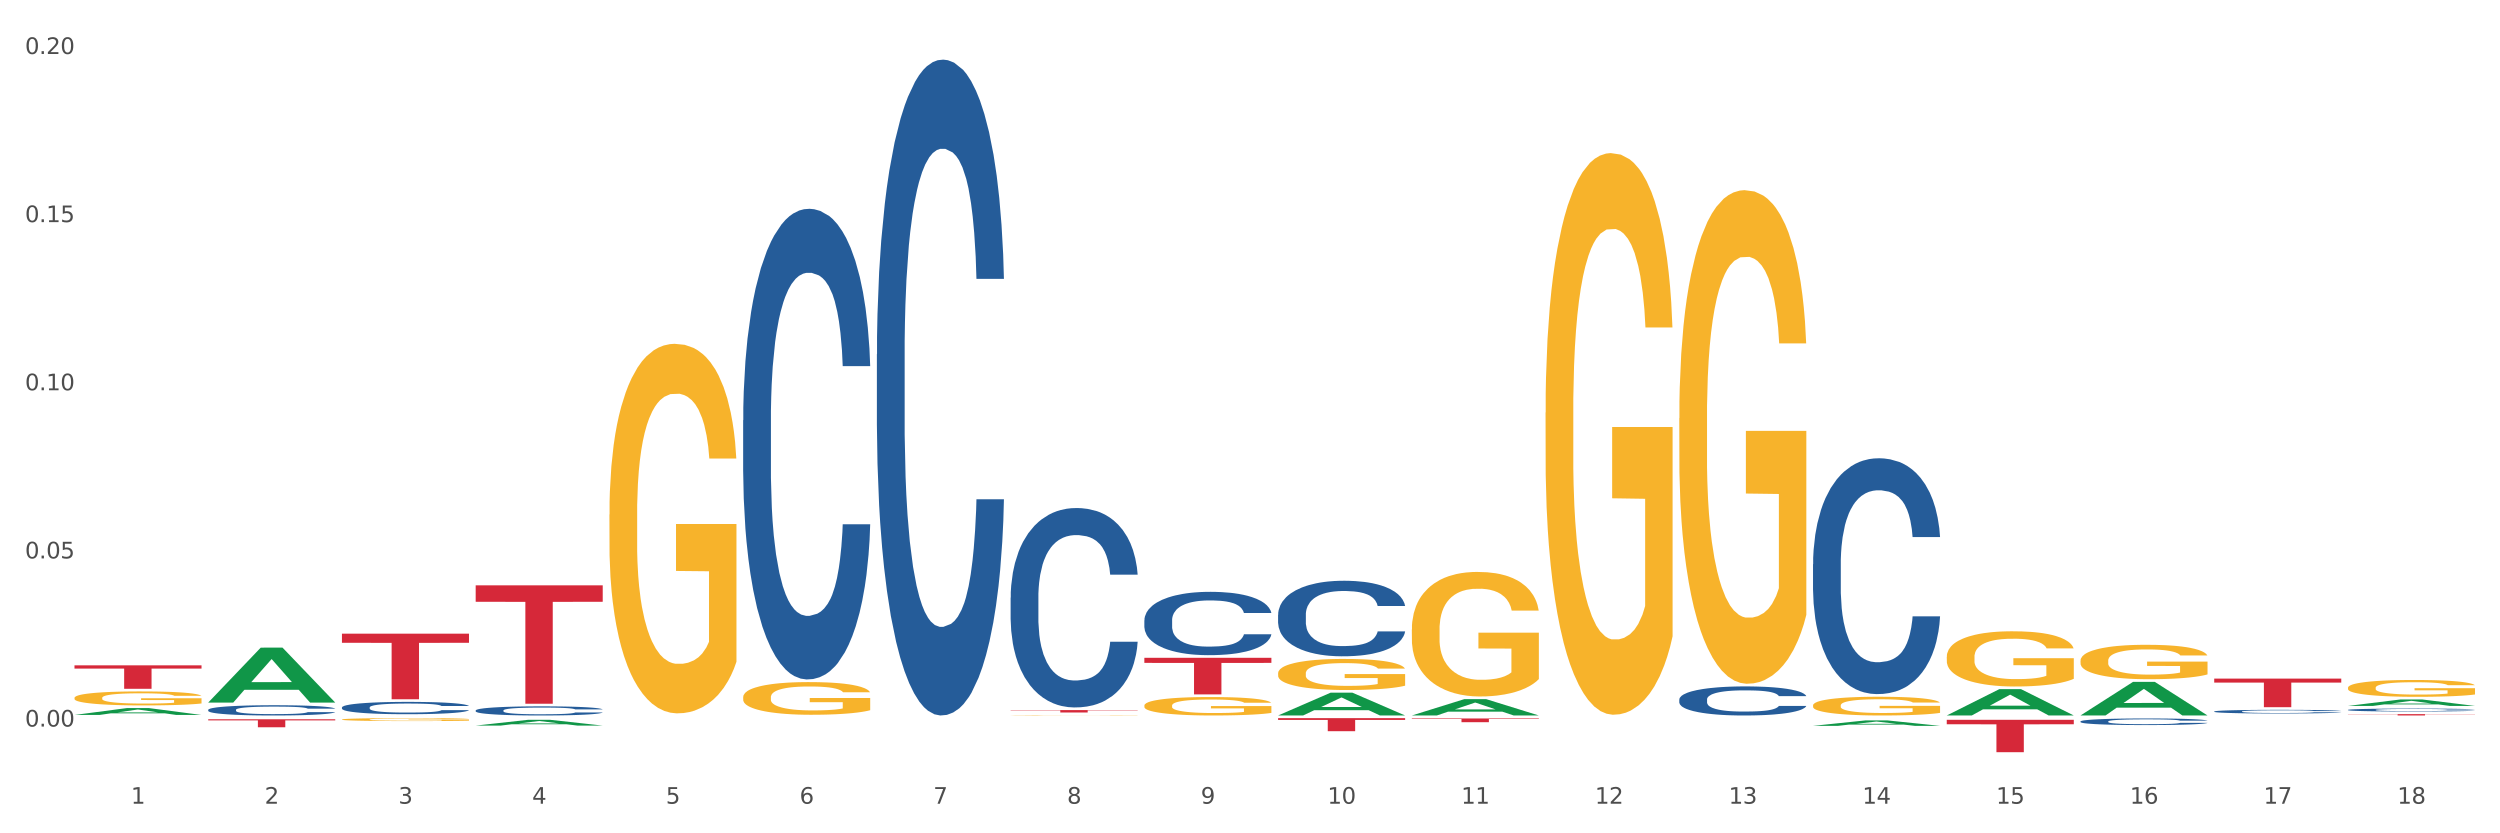 <?xml version="1.0" encoding="utf-8" standalone="no"?>
<!DOCTYPE svg PUBLIC "-//W3C//DTD SVG 1.1//EN"
  "http://www.w3.org/Graphics/SVG/1.1/DTD/svg11.dtd">
<svg xmlns:xlink="http://www.w3.org/1999/xlink" width="1080pt" height="360pt" viewBox="0 0 1080 360" xmlns="http://www.w3.org/2000/svg" version="1.1">
 <rect x="0" y="0" width="1080" height="360" fill="#333333" stroke="none"/>
 <defs>
  <style type="text/css">*{stroke-linejoin: round; stroke-linecap: butt}</style>
 </defs>
 <g id="figure_1">
  <g id="patch_1">
   <path d="M 0 360 
L 1080 360 
L 1080 0 
L 0 0 
z
" style="fill: #ffffff; stroke: #ffffff; stroke-linejoin: miter"/>
  </g>
  <g id="axes_1">
   <g id="matplotlib.axis_1">
    <g id="xtick_1">
     <g id="text_1">
      <!-- 1 -->
      <g style="fill: #4d4d4d" transform="translate(56.563 347.204) scale(0.096 -0.096)">
       <defs>
        <path id="DejaVuSans-31" d="M 794 531 
L 1825 531 
L 1825 4091 
L 703 3866 
L 703 4441 
L 1819 4666 
L 2450 4666 
L 2450 531 
L 3481 531 
L 3481 0 
L 794 0 
L 794 531 
z
" transform="scale(0.016)"/>
       </defs>
       <use xlink:href="#DejaVuSans-31"/>
      </g>
     </g>
    </g>
    <g id="xtick_2">
     <g id="text_2">
      <!-- 2 -->
      <g style="fill: #4d4d4d" transform="translate(114.336 347.204) scale(0.096 -0.096)">
       <defs>
        <path id="DejaVuSans-32" d="M 1228 531 
L 3431 531 
L 3431 0 
L 469 0 
L 469 531 
Q 828 903 1448 1529 
Q 2069 2156 2228 2338 
Q 2531 2678 2651 2914 
Q 2772 3150 2772 3378 
Q 2772 3750 2511 3984 
Q 2250 4219 1831 4219 
Q 1534 4219 1204 4116 
Q 875 4013 500 3803 
L 500 4441 
Q 881 4594 1212 4672 
Q 1544 4750 1819 4750 
Q 2544 4750 2975 4387 
Q 3406 4025 3406 3419 
Q 3406 3131 3298 2873 
Q 3191 2616 2906 2266 
Q 2828 2175 2409 1742 
Q 1991 1309 1228 531 
z
" transform="scale(0.016)"/>
       </defs>
       <use xlink:href="#DejaVuSans-32"/>
      </g>
     </g>
    </g>
    <g id="xtick_3">
     <g id="text_3">
      <!-- 3 -->
      <g style="fill: #4d4d4d" transform="translate(172.109 347.204) scale(0.096 -0.096)">
       <defs>
        <path id="DejaVuSans-33" d="M 2597 2516 
Q 3050 2419 3304 2112 
Q 3559 1806 3559 1356 
Q 3559 666 3084 287 
Q 2609 -91 1734 -91 
Q 1441 -91 1130 -33 
Q 819 25 488 141 
L 488 750 
Q 750 597 1062 519 
Q 1375 441 1716 441 
Q 2309 441 2620 675 
Q 2931 909 2931 1356 
Q 2931 1769 2642 2001 
Q 2353 2234 1838 2234 
L 1294 2234 
L 1294 2753 
L 1863 2753 
Q 2328 2753 2575 2939 
Q 2822 3125 2822 3475 
Q 2822 3834 2567 4026 
Q 2313 4219 1838 4219 
Q 1578 4219 1281 4162 
Q 984 4106 628 3988 
L 628 4550 
Q 988 4650 1302 4700 
Q 1616 4750 1894 4750 
Q 2613 4750 3031 4423 
Q 3450 4097 3450 3541 
Q 3450 3153 3228 2886 
Q 3006 2619 2597 2516 
z
" transform="scale(0.016)"/>
       </defs>
       <use xlink:href="#DejaVuSans-33"/>
      </g>
     </g>
    </g>
    <g id="xtick_4">
     <g id="text_4">
      <!-- 4 -->
      <g style="fill: #4d4d4d" transform="translate(229.882 347.204) scale(0.096 -0.096)">
       <defs>
        <path id="DejaVuSans-34" d="M 2419 4116 
L 825 1625 
L 2419 1625 
L 2419 4116 
z
M 2253 4666 
L 3047 4666 
L 3047 1625 
L 3713 1625 
L 3713 1100 
L 3047 1100 
L 3047 0 
L 2419 0 
L 2419 1100 
L 313 1100 
L 313 1709 
L 2253 4666 
z
" transform="scale(0.016)"/>
       </defs>
       <use xlink:href="#DejaVuSans-34"/>
      </g>
     </g>
    </g>
    <g id="xtick_5">
     <g id="text_5">
      <!-- 5 -->
      <g style="fill: #4d4d4d" transform="translate(287.655 347.204) scale(0.096 -0.096)">
       <defs>
        <path id="DejaVuSans-35" d="M 691 4666 
L 3169 4666 
L 3169 4134 
L 1269 4134 
L 1269 2991 
Q 1406 3038 1543 3061 
Q 1681 3084 1819 3084 
Q 2600 3084 3056 2656 
Q 3513 2228 3513 1497 
Q 3513 744 3044 326 
Q 2575 -91 1722 -91 
Q 1428 -91 1123 -41 
Q 819 9 494 109 
L 494 744 
Q 775 591 1075 516 
Q 1375 441 1709 441 
Q 2250 441 2565 725 
Q 2881 1009 2881 1497 
Q 2881 1984 2565 2268 
Q 2250 2553 1709 2553 
Q 1456 2553 1204 2497 
Q 953 2441 691 2322 
L 691 4666 
z
" transform="scale(0.016)"/>
       </defs>
       <use xlink:href="#DejaVuSans-35"/>
      </g>
     </g>
    </g>
    <g id="xtick_6">
     <g id="text_6">
      <!-- 6 -->
      <g style="fill: #4d4d4d" transform="translate(345.428 347.204) scale(0.096 -0.096)">
       <defs>
        <path id="DejaVuSans-36" d="M 2113 2584 
Q 1688 2584 1439 2293 
Q 1191 2003 1191 1497 
Q 1191 994 1439 701 
Q 1688 409 2113 409 
Q 2538 409 2786 701 
Q 3034 994 3034 1497 
Q 3034 2003 2786 2293 
Q 2538 2584 2113 2584 
z
M 3366 4563 
L 3366 3988 
Q 3128 4100 2886 4159 
Q 2644 4219 2406 4219 
Q 1781 4219 1451 3797 
Q 1122 3375 1075 2522 
Q 1259 2794 1537 2939 
Q 1816 3084 2150 3084 
Q 2853 3084 3261 2657 
Q 3669 2231 3669 1497 
Q 3669 778 3244 343 
Q 2819 -91 2113 -91 
Q 1303 -91 875 529 
Q 447 1150 447 2328 
Q 447 3434 972 4092 
Q 1497 4750 2381 4750 
Q 2619 4750 2861 4703 
Q 3103 4656 3366 4563 
z
" transform="scale(0.016)"/>
       </defs>
       <use xlink:href="#DejaVuSans-36"/>
      </g>
     </g>
    </g>
    <g id="xtick_7">
     <g id="text_7">
      <!-- 7 -->
      <g style="fill: #4d4d4d" transform="translate(403.201 347.204) scale(0.096 -0.096)">
       <defs>
        <path id="DejaVuSans-37" d="M 525 4666 
L 3525 4666 
L 3525 4397 
L 1831 0 
L 1172 0 
L 2766 4134 
L 525 4134 
L 525 4666 
z
" transform="scale(0.016)"/>
       </defs>
       <use xlink:href="#DejaVuSans-37"/>
      </g>
     </g>
    </g>
    <g id="xtick_8">
     <g id="text_8">
      <!-- 8 -->
      <g style="fill: #4d4d4d" transform="translate(460.974 347.204) scale(0.096 -0.096)">
       <defs>
        <path id="DejaVuSans-38" d="M 2034 2216 
Q 1584 2216 1326 1975 
Q 1069 1734 1069 1313 
Q 1069 891 1326 650 
Q 1584 409 2034 409 
Q 2484 409 2743 651 
Q 3003 894 3003 1313 
Q 3003 1734 2745 1975 
Q 2488 2216 2034 2216 
z
M 1403 2484 
Q 997 2584 770 2862 
Q 544 3141 544 3541 
Q 544 4100 942 4425 
Q 1341 4750 2034 4750 
Q 2731 4750 3128 4425 
Q 3525 4100 3525 3541 
Q 3525 3141 3298 2862 
Q 3072 2584 2669 2484 
Q 3125 2378 3379 2068 
Q 3634 1759 3634 1313 
Q 3634 634 3220 271 
Q 2806 -91 2034 -91 
Q 1263 -91 848 271 
Q 434 634 434 1313 
Q 434 1759 690 2068 
Q 947 2378 1403 2484 
z
M 1172 3481 
Q 1172 3119 1398 2916 
Q 1625 2713 2034 2713 
Q 2441 2713 2670 2916 
Q 2900 3119 2900 3481 
Q 2900 3844 2670 4047 
Q 2441 4250 2034 4250 
Q 1625 4250 1398 4047 
Q 1172 3844 1172 3481 
z
" transform="scale(0.016)"/>
       </defs>
       <use xlink:href="#DejaVuSans-38"/>
      </g>
     </g>
    </g>
    <g id="xtick_9">
     <g id="text_9">
      <!-- 9 -->
      <g style="fill: #4d4d4d" transform="translate(518.747 347.204) scale(0.096 -0.096)">
       <defs>
        <path id="DejaVuSans-39" d="M 703 97 
L 703 672 
Q 941 559 1184 500 
Q 1428 441 1663 441 
Q 2288 441 2617 861 
Q 2947 1281 2994 2138 
Q 2813 1869 2534 1725 
Q 2256 1581 1919 1581 
Q 1219 1581 811 2004 
Q 403 2428 403 3163 
Q 403 3881 828 4315 
Q 1253 4750 1959 4750 
Q 2769 4750 3195 4129 
Q 3622 3509 3622 2328 
Q 3622 1225 3098 567 
Q 2575 -91 1691 -91 
Q 1453 -91 1209 -44 
Q 966 3 703 97 
z
M 1959 2075 
Q 2384 2075 2632 2365 
Q 2881 2656 2881 3163 
Q 2881 3666 2632 3958 
Q 2384 4250 1959 4250 
Q 1534 4250 1286 3958 
Q 1038 3666 1038 3163 
Q 1038 2656 1286 2365 
Q 1534 2075 1959 2075 
z
" transform="scale(0.016)"/>
       </defs>
       <use xlink:href="#DejaVuSans-39"/>
      </g>
     </g>
    </g>
    <g id="xtick_10">
     <g id="text_10">
      <!-- 10 -->
      <g style="fill: #4d4d4d" transform="translate(573.466 347.204) scale(0.096 -0.096)">
       <defs>
        <path id="DejaVuSans-30" d="M 2034 4250 
Q 1547 4250 1301 3770 
Q 1056 3291 1056 2328 
Q 1056 1369 1301 889 
Q 1547 409 2034 409 
Q 2525 409 2770 889 
Q 3016 1369 3016 2328 
Q 3016 3291 2770 3770 
Q 2525 4250 2034 4250 
z
M 2034 4750 
Q 2819 4750 3233 4129 
Q 3647 3509 3647 2328 
Q 3647 1150 3233 529 
Q 2819 -91 2034 -91 
Q 1250 -91 836 529 
Q 422 1150 422 2328 
Q 422 3509 836 4129 
Q 1250 4750 2034 4750 
z
" transform="scale(0.016)"/>
       </defs>
       <use xlink:href="#DejaVuSans-31"/>
       <use xlink:href="#DejaVuSans-30" transform="translate(63.623 0)"/>
      </g>
     </g>
    </g>
    <g id="xtick_11">
     <g id="text_11">
      <!-- 11 -->
      <g style="fill: #4d4d4d" transform="translate(631.239 347.204) scale(0.096 -0.096)">
       <use xlink:href="#DejaVuSans-31"/>
       <use xlink:href="#DejaVuSans-31" transform="translate(63.623 0)"/>
      </g>
     </g>
    </g>
    <g id="xtick_12">
     <g id="text_12">
      <!-- 12 -->
      <g style="fill: #4d4d4d" transform="translate(689.012 347.204) scale(0.096 -0.096)">
       <use xlink:href="#DejaVuSans-31"/>
       <use xlink:href="#DejaVuSans-32" transform="translate(63.623 0)"/>
      </g>
     </g>
    </g>
    <g id="xtick_13">
     <g id="text_13">
      <!-- 13 -->
      <g style="fill: #4d4d4d" transform="translate(746.785 347.204) scale(0.096 -0.096)">
       <use xlink:href="#DejaVuSans-31"/>
       <use xlink:href="#DejaVuSans-33" transform="translate(63.623 0)"/>
      </g>
     </g>
    </g>
    <g id="xtick_14">
     <g id="text_14">
      <!-- 14 -->
      <g style="fill: #4d4d4d" transform="translate(804.558 347.204) scale(0.096 -0.096)">
       <use xlink:href="#DejaVuSans-31"/>
       <use xlink:href="#DejaVuSans-34" transform="translate(63.623 0)"/>
      </g>
     </g>
    </g>
    <g id="xtick_15">
     <g id="text_15">
      <!-- 15 -->
      <g style="fill: #4d4d4d" transform="translate(862.331 347.204) scale(0.096 -0.096)">
       <use xlink:href="#DejaVuSans-31"/>
       <use xlink:href="#DejaVuSans-35" transform="translate(63.623 0)"/>
      </g>
     </g>
    </g>
    <g id="xtick_16">
     <g id="text_16">
      <!-- 16 -->
      <g style="fill: #4d4d4d" transform="translate(920.104 347.204) scale(0.096 -0.096)">
       <use xlink:href="#DejaVuSans-31"/>
       <use xlink:href="#DejaVuSans-36" transform="translate(63.623 0)"/>
      </g>
     </g>
    </g>
    <g id="xtick_17">
     <g id="text_17">
      <!-- 17 -->
      <g style="fill: #4d4d4d" transform="translate(977.877 347.204) scale(0.096 -0.096)">
       <use xlink:href="#DejaVuSans-31"/>
       <use xlink:href="#DejaVuSans-37" transform="translate(63.623 0)"/>
      </g>
     </g>
    </g>
    <g id="xtick_18">
     <g id="text_18">
      <!-- 18 -->
      <g style="fill: #4d4d4d" transform="translate(1035.65 347.204) scale(0.096 -0.096)">
       <use xlink:href="#DejaVuSans-31"/>
       <use xlink:href="#DejaVuSans-38" transform="translate(63.623 0)"/>
      </g>
     </g>
    </g>
    <g id="xtick_19"/>
    <g id="xtick_20"/>
    <g id="xtick_21"/>
    <g id="xtick_22"/>
    <g id="xtick_23"/>
    <g id="xtick_24"/>
    <g id="xtick_25"/>
    <g id="xtick_26"/>
    <g id="xtick_27"/>
    <g id="xtick_28"/>
    <g id="xtick_29"/>
    <g id="xtick_30"/>
    <g id="xtick_31"/>
    <g id="xtick_32"/>
    <g id="xtick_33"/>
    <g id="xtick_34"/>
    <g id="xtick_35"/>
   </g>
   <g id="matplotlib.axis_2">
    <g id="ytick_1">
     <g id="text_19">
      <!-- 0.00 -->
      <g style="fill: #4d4d4d" transform="translate(10.8 313.877) scale(0.096 -0.096)">
       <defs>
        <path id="DejaVuSans-2e" d="M 684 794 
L 1344 794 
L 1344 0 
L 684 0 
L 684 794 
z
" transform="scale(0.016)"/>
       </defs>
       <use xlink:href="#DejaVuSans-30"/>
       <use xlink:href="#DejaVuSans-2e" transform="translate(63.623 0)"/>
       <use xlink:href="#DejaVuSans-30" transform="translate(95.41 0)"/>
       <use xlink:href="#DejaVuSans-30" transform="translate(159.033 0)"/>
      </g>
     </g>
    </g>
    <g id="ytick_2">
     <g id="text_20">
      <!-- 0.05 -->
      <g style="fill: #4d4d4d" transform="translate(10.8 241.238) scale(0.096 -0.096)">
       <use xlink:href="#DejaVuSans-30"/>
       <use xlink:href="#DejaVuSans-2e" transform="translate(63.623 0)"/>
       <use xlink:href="#DejaVuSans-30" transform="translate(95.41 0)"/>
       <use xlink:href="#DejaVuSans-35" transform="translate(159.033 0)"/>
      </g>
     </g>
    </g>
    <g id="ytick_3">
     <g id="text_21">
      <!-- 0.10 -->
      <g style="fill: #4d4d4d" transform="translate(10.8 168.6) scale(0.096 -0.096)">
       <use xlink:href="#DejaVuSans-30"/>
       <use xlink:href="#DejaVuSans-2e" transform="translate(63.623 0)"/>
       <use xlink:href="#DejaVuSans-31" transform="translate(95.41 0)"/>
       <use xlink:href="#DejaVuSans-30" transform="translate(159.033 0)"/>
      </g>
     </g>
    </g>
    <g id="ytick_4">
     <g id="text_22">
      <!-- 0.15 -->
      <g style="fill: #4d4d4d" transform="translate(10.8 95.961) scale(0.096 -0.096)">
       <use xlink:href="#DejaVuSans-30"/>
       <use xlink:href="#DejaVuSans-2e" transform="translate(63.623 0)"/>
       <use xlink:href="#DejaVuSans-31" transform="translate(95.41 0)"/>
       <use xlink:href="#DejaVuSans-35" transform="translate(159.033 0)"/>
      </g>
     </g>
    </g>
    <g id="ytick_5">
     <g id="text_23">
      <!-- 0.20 -->
      <g style="fill: #4d4d4d" transform="translate(10.8 23.323) scale(0.096 -0.096)">
       <use xlink:href="#DejaVuSans-30"/>
       <use xlink:href="#DejaVuSans-2e" transform="translate(63.623 0)"/>
       <use xlink:href="#DejaVuSans-32" transform="translate(95.41 0)"/>
       <use xlink:href="#DejaVuSans-30" transform="translate(159.033 0)"/>
      </g>
     </g>
    </g>
    <g id="ytick_6"/>
    <g id="ytick_7"/>
    <g id="ytick_8"/>
    <g id="ytick_9"/>
   </g>
   <g id="PolyCollection_1">
    <path d="M 89.948 303.473 
L 90.005 303.451 
L 112.637 279.781 
L 122.03 279.759 
L 144.832 303.518 
L 133.969 303.518 
L 129.046 297.985 
L 105.678 297.985 
L 105.508 298.074 
L 100.755 303.518 
L 89.948 303.518 
L 89.948 303.473 
L 108.62 294.683 
L 126.104 294.661 
L 117.447 284.823 
L 117.334 284.778 
L 117.22 284.845 
L 108.563 294.661 
L 108.62 294.683 
L 89.948 303.473 
z
" clip-path="url(#pc3df0986ba)" style="fill: #109648"/>
    <path d="M 205.494 313.452 
L 205.551 313.449 
L 228.183 310.949 
L 237.576 310.947 
L 260.378 313.456 
L 249.515 313.456 
L 244.592 312.872 
L 221.224 312.872 
L 221.054 312.881 
L 216.301 313.456 
L 205.494 313.456 
L 205.494 313.452 
L 224.166 312.523 
L 241.65 312.521 
L 232.993 311.482 
L 232.88 311.477 
L 232.766 311.484 
L 224.109 312.521 
L 224.166 312.523 
L 205.494 313.452 
z
" clip-path="url(#pc3df0986ba)" style="fill: #109648"/>
    <path d="M 1014.316 304.956 
L 1014.372 304.954 
L 1037.005 302.169 
L 1046.398 302.167 
L 1069.2 304.962 
L 1058.336 304.962 
L 1053.414 304.311 
L 1030.045 304.311 
L 1029.876 304.321 
L 1025.123 304.962 
L 1014.316 304.962 
L 1014.316 304.956 
L 1032.988 303.922 
L 1050.471 303.92 
L 1041.814 302.762 
L 1041.701 302.757 
L 1041.588 302.765 
L 1032.931 303.92 
L 1032.988 303.922 
L 1014.316 304.956 
z
" clip-path="url(#pc3df0986ba)" style="fill: #109648"/>
    <path d="M 898.77 309.064 
L 898.826 309.051 
L 921.459 294.573 
L 930.852 294.559 
L 953.654 309.091 
L 942.79 309.091 
L 937.868 305.707 
L 914.499 305.707 
L 914.33 305.762 
L 909.577 309.091 
L 898.77 309.091 
L 898.77 309.064 
L 917.442 303.688 
L 934.925 303.674 
L 926.268 297.657 
L 926.155 297.63 
L 926.042 297.67 
L 917.385 303.674 
L 917.442 303.688 
L 898.77 309.064 
z
" clip-path="url(#pc3df0986ba)" style="fill: #109648"/>
    <path d="M 840.997 309.07 
L 841.053 309.059 
L 863.686 297.718 
L 873.079 297.708 
L 895.881 309.091 
L 885.017 309.091 
L 880.095 306.441 
L 856.726 306.441 
L 856.557 306.483 
L 851.804 309.091 
L 840.997 309.091 
L 840.997 309.07 
L 859.669 304.859 
L 877.152 304.848 
L 868.495 300.134 
L 868.382 300.113 
L 868.269 300.145 
L 859.612 304.848 
L 859.669 304.859 
L 840.997 309.07 
z
" clip-path="url(#pc3df0986ba)" style="fill: #109648"/>
    <path d="M 783.224 313.564 
L 783.28 313.562 
L 805.913 311.212 
L 815.306 311.21 
L 838.108 313.569 
L 827.244 313.569 
L 822.322 313.019 
L 798.953 313.019 
L 798.784 313.028 
L 794.031 313.569 
L 783.224 313.569 
L 783.224 313.564 
L 801.896 312.692 
L 819.38 312.689 
L 810.722 311.713 
L 810.609 311.708 
L 810.496 311.715 
L 801.839 312.689 
L 801.896 312.692 
L 783.224 313.564 
z
" clip-path="url(#pc3df0986ba)" style="fill: #109648"/>
    <path d="M 609.905 309.078 
L 609.961 309.072 
L 632.594 302.023 
L 641.987 302.017 
L 664.789 309.091 
L 653.925 309.091 
L 649.003 307.444 
L 625.635 307.444 
L 625.465 307.471 
L 620.712 309.091 
L 609.905 309.091 
L 609.905 309.078 
L 628.577 306.461 
L 646.061 306.454 
L 637.404 303.525 
L 637.29 303.511 
L 637.177 303.531 
L 628.52 306.454 
L 628.577 306.461 
L 609.905 309.078 
z
" clip-path="url(#pc3df0986ba)" style="fill: #109648"/>
    <path d="M 552.132 309.073 
L 552.188 309.064 
L 574.821 299.237 
L 584.214 299.228 
L 607.016 309.091 
L 596.152 309.091 
L 591.23 306.795 
L 567.862 306.795 
L 567.692 306.832 
L 562.939 309.091 
L 552.132 309.091 
L 552.132 309.073 
L 570.804 305.424 
L 588.288 305.415 
L 579.631 301.33 
L 579.517 301.312 
L 579.404 301.34 
L 570.747 305.415 
L 570.804 305.424 
L 552.132 309.073 
z
" clip-path="url(#pc3df0986ba)" style="fill: #109648"/>
    <path d="M 321.04 181.558 
L 321.105 181.372 
L 321.105 176.173 
L 321.299 169.117 
L 322.013 156.119 
L 322.921 146.278 
L 324.478 134.765 
L 325.322 129.938 
L 326.425 124.553 
L 328.695 115.826 
L 331.29 108.398 
L 333.107 104.313 
L 334.469 101.714 
L 337.518 97.072 
L 339.27 95.029 
L 341.086 93.358 
L 342.643 92.244 
L 345.238 90.944 
L 347.314 90.387 
L 349.715 90.201 
L 351.726 90.387 
L 354.386 91.13 
L 358.278 93.358 
L 359.77 94.658 
L 361.781 96.886 
L 363.857 99.857 
L 365.544 102.828 
L 367.49 107.098 
L 369.502 112.669 
L 371.448 119.725 
L 372.81 126.224 
L 373.913 133.094 
L 374.886 141.45 
L 375.6 150.548 
L 375.924 158.162 
L 364.052 158.162 
L 363.728 151.291 
L 363.079 143.864 
L 362.43 138.85 
L 361.717 134.765 
L 360.614 130.123 
L 359.641 127.152 
L 358.019 123.624 
L 356.527 121.396 
L 355.294 120.096 
L 353.802 118.982 
L 350.623 117.868 
L 348.352 117.868 
L 346.925 118.239 
L 345.173 119.168 
L 343.681 120.468 
L 341.93 122.696 
L 340.567 125.11 
L 339.205 128.266 
L 338.426 130.495 
L 337.259 134.58 
L 336.48 137.922 
L 335.442 143.678 
L 334.858 147.763 
L 333.82 158.347 
L 333.366 166.146 
L 333.172 171.531 
L 333.042 177.473 
L 333.042 206.439 
L 333.431 219.437 
L 333.755 225.008 
L 334.274 231.321 
L 335.248 239.491 
L 336.675 247.475 
L 338.167 253.232 
L 339.4 256.76 
L 340.567 259.359 
L 341.735 261.402 
L 343.162 263.259 
L 344.33 264.373 
L 346.082 265.487 
L 348.158 266.044 
L 349.78 266.044 
L 353.088 265.115 
L 354.58 264.187 
L 356.008 262.887 
L 357.565 260.845 
L 358.797 258.617 
L 359.511 256.945 
L 360.679 253.417 
L 361.587 249.704 
L 362.365 245.433 
L 362.884 241.719 
L 363.468 236.149 
L 363.922 229.836 
L 364.052 226.493 
L 375.924 226.493 
L 375.665 233.178 
L 375.211 239.677 
L 374.302 248.404 
L 373.589 253.417 
L 372.486 259.545 
L 371.318 264.744 
L 369.696 270.5 
L 368.204 274.771 
L 366.647 278.485 
L 364.96 281.827 
L 361.911 286.469 
L 360.808 287.769 
L 358.473 289.997 
L 356.656 291.297 
L 353.996 292.597 
L 351.272 293.339 
L 348.417 293.525 
L 345.887 293.154 
L 343.097 292.04 
L 341.346 290.926 
L 339.4 289.254 
L 337.129 286.655 
L 334.988 283.498 
L 332.977 279.784 
L 331.096 275.514 
L 329.344 270.686 
L 327.073 262.702 
L 325.387 254.903 
L 324.154 247.661 
L 323.311 241.534 
L 322.467 233.735 
L 322.013 228.35 
L 321.299 215.352 
L 321.04 203.283 
L 321.04 181.558 
z
" clip-path="url(#pc3df0986ba)" style="fill: #255c99"/>
    <path d="M 205.494 306.915 
L 205.559 306.912 
L 205.559 306.811 
L 205.753 306.674 
L 206.467 306.421 
L 207.375 306.23 
L 208.932 306.006 
L 209.776 305.912 
L 210.879 305.808 
L 213.149 305.638 
L 215.744 305.494 
L 217.561 305.414 
L 218.923 305.364 
L 221.972 305.273 
L 223.724 305.234 
L 225.54 305.201 
L 227.097 305.18 
L 229.692 305.154 
L 231.768 305.144 
L 234.169 305.14 
L 236.18 305.144 
L 238.84 305.158 
L 242.732 305.201 
L 244.224 305.227 
L 246.236 305.27 
L 248.312 305.328 
L 249.998 305.385 
L 251.945 305.468 
L 253.956 305.577 
L 255.902 305.714 
L 257.264 305.84 
L 258.367 305.974 
L 259.34 306.136 
L 260.054 306.313 
L 260.378 306.461 
L 248.506 306.461 
L 248.182 306.327 
L 247.533 306.183 
L 246.884 306.085 
L 246.171 306.006 
L 245.068 305.916 
L 244.095 305.858 
L 242.473 305.789 
L 240.981 305.746 
L 239.748 305.721 
L 238.256 305.699 
L 235.077 305.678 
L 232.806 305.678 
L 231.379 305.685 
L 229.627 305.703 
L 228.135 305.728 
L 226.384 305.771 
L 225.021 305.818 
L 223.659 305.88 
L 222.88 305.923 
L 221.713 306.002 
L 220.934 306.067 
L 219.896 306.179 
L 219.312 306.259 
L 218.274 306.464 
L 217.82 306.616 
L 217.626 306.721 
L 217.496 306.836 
L 217.496 307.399 
L 217.885 307.652 
L 218.209 307.76 
L 218.728 307.883 
L 219.702 308.041 
L 221.129 308.196 
L 222.621 308.308 
L 223.854 308.377 
L 225.021 308.427 
L 226.189 308.467 
L 227.616 308.503 
L 228.784 308.525 
L 230.536 308.547 
L 232.612 308.557 
L 234.234 308.557 
L 237.542 308.539 
L 239.034 308.521 
L 240.462 308.496 
L 242.019 308.456 
L 243.251 308.413 
L 243.965 308.381 
L 245.133 308.312 
L 246.041 308.24 
L 246.819 308.157 
L 247.338 308.085 
L 247.922 307.976 
L 248.376 307.854 
L 248.506 307.789 
L 260.378 307.789 
L 260.119 307.919 
L 259.665 308.045 
L 258.756 308.215 
L 258.043 308.312 
L 256.94 308.431 
L 255.772 308.532 
L 254.15 308.644 
L 252.658 308.727 
L 251.101 308.799 
L 249.414 308.864 
L 246.365 308.954 
L 245.262 308.98 
L 242.927 309.023 
L 241.11 309.048 
L 238.45 309.073 
L 235.726 309.088 
L 232.871 309.091 
L 230.341 309.084 
L 227.551 309.063 
L 225.8 309.041 
L 223.854 309.008 
L 221.583 308.958 
L 219.442 308.897 
L 217.431 308.824 
L 215.55 308.741 
L 213.798 308.648 
L 211.527 308.492 
L 209.841 308.341 
L 208.608 308.2 
L 207.765 308.081 
L 206.921 307.929 
L 206.467 307.825 
L 205.753 307.572 
L 205.494 307.338 
L 205.494 306.915 
z
" clip-path="url(#pc3df0986ba)" style="fill: #255c99"/>
    <path d="M 147.721 305.608 
L 147.786 305.603 
L 147.786 305.467 
L 147.98 305.282 
L 148.694 304.941 
L 149.602 304.683 
L 151.159 304.381 
L 152.003 304.254 
L 153.106 304.113 
L 155.376 303.884 
L 157.971 303.69 
L 159.788 303.582 
L 161.15 303.514 
L 164.199 303.393 
L 165.951 303.339 
L 167.767 303.295 
L 169.324 303.266 
L 171.919 303.232 
L 173.995 303.217 
L 176.396 303.212 
L 178.407 303.217 
L 181.067 303.237 
L 184.959 303.295 
L 186.451 303.329 
L 188.463 303.388 
L 190.539 303.466 
L 192.225 303.543 
L 194.172 303.655 
L 196.183 303.802 
L 198.129 303.987 
L 199.491 304.157 
L 200.594 304.337 
L 201.567 304.556 
L 202.281 304.795 
L 202.605 304.994 
L 190.733 304.994 
L 190.409 304.814 
L 189.76 304.619 
L 189.111 304.488 
L 188.398 304.381 
L 187.295 304.259 
L 186.322 304.181 
L 184.7 304.089 
L 183.208 304.03 
L 181.975 303.996 
L 180.483 303.967 
L 177.304 303.938 
L 175.033 303.938 
L 173.606 303.948 
L 171.854 303.972 
L 170.362 304.006 
L 168.611 304.064 
L 167.248 304.128 
L 165.886 304.21 
L 165.107 304.269 
L 163.94 304.376 
L 163.161 304.464 
L 162.123 304.615 
L 161.539 304.722 
L 160.501 304.999 
L 160.047 305.204 
L 159.853 305.345 
L 159.723 305.501 
L 159.723 306.26 
L 160.112 306.601 
L 160.436 306.747 
L 160.955 306.913 
L 161.929 307.127 
L 163.356 307.336 
L 164.848 307.487 
L 166.081 307.58 
L 167.248 307.648 
L 168.416 307.701 
L 169.843 307.75 
L 171.011 307.779 
L 172.763 307.808 
L 174.839 307.823 
L 176.461 307.823 
L 179.769 307.799 
L 181.261 307.774 
L 182.689 307.74 
L 184.246 307.687 
L 185.478 307.628 
L 186.192 307.584 
L 187.36 307.492 
L 188.268 307.395 
L 189.046 307.283 
L 189.565 307.185 
L 190.149 307.039 
L 190.603 306.874 
L 190.733 306.786 
L 202.605 306.786 
L 202.346 306.961 
L 201.892 307.132 
L 200.983 307.361 
L 200.27 307.492 
L 199.167 307.653 
L 197.999 307.789 
L 196.377 307.94 
L 194.885 308.052 
L 193.328 308.149 
L 191.641 308.237 
L 188.592 308.359 
L 187.489 308.393 
L 185.154 308.451 
L 183.337 308.485 
L 180.678 308.519 
L 177.953 308.539 
L 175.098 308.544 
L 172.568 308.534 
L 169.778 308.505 
L 168.027 308.475 
L 166.081 308.432 
L 163.81 308.363 
L 161.669 308.281 
L 159.658 308.183 
L 157.777 308.071 
L 156.025 307.945 
L 153.754 307.735 
L 152.068 307.531 
L 150.835 307.341 
L 149.992 307.18 
L 149.148 306.976 
L 148.694 306.835 
L 147.98 306.494 
L 147.721 306.177 
L 147.721 305.608 
z
" clip-path="url(#pc3df0986ba)" style="fill: #255c99"/>
    <path d="M 436.586 258.177 
L 436.651 258.098 
L 436.651 255.895 
L 436.845 252.905 
L 437.559 247.398 
L 438.467 243.228 
L 440.024 238.35 
L 440.868 236.304 
L 441.97 234.022 
L 444.241 230.324 
L 446.836 227.177 
L 448.653 225.446 
L 450.015 224.345 
L 453.064 222.378 
L 454.816 221.512 
L 456.632 220.804 
L 458.189 220.332 
L 460.784 219.781 
L 462.86 219.545 
L 465.261 219.467 
L 467.272 219.545 
L 469.932 219.86 
L 473.824 220.804 
L 475.316 221.355 
L 477.327 222.299 
L 479.403 223.558 
L 481.09 224.817 
L 483.036 226.626 
L 485.048 228.987 
L 486.994 231.977 
L 488.356 234.73 
L 489.459 237.641 
L 490.432 241.182 
L 491.146 245.037 
L 491.47 248.263 
L 479.598 248.263 
L 479.274 245.352 
L 478.625 242.205 
L 477.976 240.08 
L 477.263 238.35 
L 476.16 236.383 
L 475.187 235.124 
L 473.565 233.629 
L 472.073 232.685 
L 470.84 232.134 
L 469.348 231.662 
L 466.169 231.19 
L 463.898 231.19 
L 462.471 231.347 
L 460.719 231.741 
L 459.227 232.291 
L 457.476 233.235 
L 456.113 234.258 
L 454.751 235.596 
L 453.972 236.54 
L 452.805 238.271 
L 452.026 239.687 
L 450.988 242.126 
L 450.404 243.857 
L 449.366 248.342 
L 448.912 251.646 
L 448.718 253.928 
L 448.588 256.446 
L 448.588 268.72 
L 448.977 274.227 
L 449.301 276.587 
L 449.82 279.263 
L 450.794 282.724 
L 452.221 286.108 
L 453.713 288.547 
L 454.946 290.042 
L 456.113 291.143 
L 457.281 292.008 
L 458.708 292.795 
L 459.876 293.267 
L 461.628 293.739 
L 463.704 293.975 
L 465.326 293.975 
L 468.634 293.582 
L 470.126 293.189 
L 471.554 292.638 
L 473.111 291.772 
L 474.343 290.828 
L 475.057 290.12 
L 476.225 288.625 
L 477.133 287.052 
L 477.911 285.242 
L 478.43 283.669 
L 479.014 281.308 
L 479.468 278.633 
L 479.598 277.217 
L 491.47 277.217 
L 491.211 280.049 
L 490.757 282.803 
L 489.848 286.501 
L 489.135 288.625 
L 488.032 291.222 
L 486.864 293.425 
L 485.242 295.864 
L 483.75 297.673 
L 482.193 299.247 
L 480.506 300.663 
L 477.457 302.63 
L 476.354 303.181 
L 474.019 304.125 
L 472.202 304.676 
L 469.542 305.227 
L 466.818 305.541 
L 463.963 305.62 
L 461.433 305.463 
L 458.643 304.99 
L 456.892 304.518 
L 454.946 303.81 
L 452.675 302.709 
L 450.534 301.371 
L 448.523 299.798 
L 446.642 297.988 
L 444.89 295.942 
L 442.619 292.559 
L 440.932 289.255 
L 439.7 286.186 
L 438.856 283.59 
L 438.013 280.285 
L 437.559 278.004 
L 436.845 272.496 
L 436.586 267.382 
L 436.586 258.177 
z
" clip-path="url(#pc3df0986ba)" style="fill: #255c99"/>
    <path d="M 89.948 306.649 
L 90.013 306.645 
L 90.013 306.531 
L 90.207 306.377 
L 90.921 306.094 
L 91.829 305.879 
L 93.386 305.628 
L 94.23 305.522 
L 95.333 305.405 
L 97.603 305.214 
L 100.198 305.052 
L 102.015 304.963 
L 103.377 304.907 
L 106.426 304.805 
L 108.178 304.761 
L 109.994 304.724 
L 111.551 304.7 
L 114.146 304.672 
L 116.222 304.659 
L 118.623 304.655 
L 120.634 304.659 
L 123.294 304.676 
L 127.186 304.724 
L 128.678 304.753 
L 130.69 304.801 
L 132.766 304.866 
L 134.452 304.931 
L 136.399 305.024 
L 138.41 305.146 
L 140.356 305.3 
L 141.718 305.441 
L 142.821 305.591 
L 143.794 305.774 
L 144.508 305.972 
L 144.832 306.138 
L 132.96 306.138 
L 132.636 305.988 
L 131.987 305.826 
L 131.338 305.717 
L 130.625 305.628 
L 129.522 305.526 
L 128.549 305.462 
L 126.927 305.385 
L 125.435 305.336 
L 124.202 305.308 
L 122.71 305.283 
L 119.531 305.259 
L 117.26 305.259 
L 115.833 305.267 
L 114.082 305.287 
L 112.589 305.316 
L 110.838 305.364 
L 109.475 305.417 
L 108.113 305.486 
L 107.335 305.535 
L 106.167 305.624 
L 105.388 305.697 
L 104.35 305.822 
L 103.766 305.911 
L 102.728 306.142 
L 102.274 306.312 
L 102.08 306.43 
L 101.95 306.559 
L 101.95 307.191 
L 102.339 307.475 
L 102.663 307.597 
L 103.183 307.734 
L 104.156 307.913 
L 105.583 308.087 
L 107.075 308.212 
L 108.308 308.289 
L 109.475 308.346 
L 110.643 308.391 
L 112.07 308.431 
L 113.238 308.455 
L 114.99 308.48 
L 117.066 308.492 
L 118.688 308.492 
L 121.996 308.472 
L 123.488 308.451 
L 124.916 308.423 
L 126.473 308.378 
L 127.705 308.33 
L 128.419 308.293 
L 129.587 308.216 
L 130.495 308.135 
L 131.273 308.042 
L 131.792 307.961 
L 132.376 307.84 
L 132.83 307.702 
L 132.96 307.629 
L 144.832 307.629 
L 144.573 307.775 
L 144.119 307.917 
L 143.21 308.107 
L 142.497 308.216 
L 141.394 308.35 
L 140.226 308.464 
L 138.604 308.589 
L 137.112 308.682 
L 135.555 308.763 
L 133.868 308.836 
L 130.819 308.938 
L 129.716 308.966 
L 127.381 309.014 
L 125.564 309.043 
L 122.905 309.071 
L 120.18 309.087 
L 117.325 309.091 
L 114.795 309.083 
L 112.006 309.059 
L 110.254 309.035 
L 108.308 308.998 
L 106.037 308.942 
L 103.896 308.873 
L 101.885 308.792 
L 100.004 308.698 
L 98.252 308.593 
L 95.981 308.419 
L 94.295 308.249 
L 93.062 308.091 
L 92.219 307.957 
L 91.375 307.787 
L 90.921 307.669 
L 90.207 307.386 
L 89.948 307.123 
L 89.948 306.649 
z
" clip-path="url(#pc3df0986ba)" style="fill: #255c99"/>
    <path d="M 783.224 243.747 
L 783.289 243.654 
L 783.289 241.049 
L 783.483 237.513 
L 784.197 231 
L 785.105 226.068 
L 786.662 220.299 
L 787.506 217.88 
L 788.608 215.181 
L 790.879 210.808 
L 793.474 207.086 
L 795.291 205.039 
L 796.653 203.737 
L 799.702 201.41 
L 801.454 200.387 
L 803.27 199.549 
L 804.827 198.991 
L 807.422 198.34 
L 809.498 198.061 
L 811.899 197.968 
L 813.91 198.061 
L 816.57 198.433 
L 820.462 199.549 
L 821.954 200.201 
L 823.965 201.317 
L 826.041 202.806 
L 827.728 204.295 
L 829.674 206.435 
L 831.685 209.226 
L 833.632 212.762 
L 834.994 216.019 
L 836.097 219.462 
L 837.07 223.649 
L 837.784 228.208 
L 838.108 232.023 
L 826.236 232.023 
L 825.912 228.58 
L 825.263 224.858 
L 824.614 222.346 
L 823.9 220.299 
L 822.798 217.973 
L 821.824 216.484 
L 820.203 214.716 
L 818.71 213.6 
L 817.478 212.948 
L 815.986 212.39 
L 812.807 211.832 
L 810.536 211.832 
L 809.109 212.018 
L 807.357 212.483 
L 805.865 213.134 
L 804.114 214.251 
L 802.751 215.461 
L 801.389 217.042 
L 800.61 218.159 
L 799.443 220.206 
L 798.664 221.881 
L 797.626 224.765 
L 797.042 226.812 
L 796.004 232.116 
L 795.55 236.024 
L 795.355 238.723 
L 795.226 241.7 
L 795.226 256.216 
L 795.615 262.729 
L 795.939 265.52 
L 796.458 268.684 
L 797.431 272.778 
L 798.859 276.779 
L 800.351 279.664 
L 801.583 281.432 
L 802.751 282.734 
L 803.919 283.758 
L 805.346 284.688 
L 806.514 285.247 
L 808.266 285.805 
L 810.342 286.084 
L 811.963 286.084 
L 815.272 285.619 
L 816.764 285.154 
L 818.191 284.502 
L 819.748 283.479 
L 820.981 282.362 
L 821.695 281.525 
L 822.862 279.757 
L 823.771 277.896 
L 824.549 275.756 
L 825.068 273.895 
L 825.652 271.103 
L 826.106 267.94 
L 826.236 266.265 
L 838.108 266.265 
L 837.849 269.615 
L 837.394 272.871 
L 836.486 277.245 
L 835.773 279.757 
L 834.67 282.827 
L 833.502 285.433 
L 831.88 288.317 
L 830.388 290.457 
L 828.831 292.318 
L 827.144 293.993 
L 824.095 296.319 
L 822.992 296.971 
L 820.657 298.087 
L 818.84 298.739 
L 816.18 299.39 
L 813.456 299.762 
L 810.601 299.855 
L 808.071 299.669 
L 805.281 299.111 
L 803.53 298.553 
L 801.583 297.715 
L 799.313 296.412 
L 797.172 294.831 
L 795.161 292.97 
L 793.279 290.83 
L 791.528 288.41 
L 789.257 284.409 
L 787.57 280.501 
L 786.338 276.872 
L 785.494 273.802 
L 784.651 269.894 
L 784.197 267.195 
L 783.483 260.682 
L 783.224 254.634 
L 783.224 243.747 
z
" clip-path="url(#pc3df0986ba)" style="fill: #255c99"/>
    <path d="M 725.451 302.173 
L 725.516 302.162 
L 725.516 301.84 
L 725.71 301.404 
L 726.424 300.601 
L 727.332 299.993 
L 728.889 299.282 
L 729.733 298.983 
L 730.835 298.651 
L 733.106 298.111 
L 735.701 297.653 
L 737.518 297.4 
L 738.88 297.24 
L 741.929 296.953 
L 743.681 296.826 
L 745.497 296.723 
L 747.054 296.654 
L 749.649 296.574 
L 751.725 296.54 
L 754.126 296.528 
L 756.137 296.54 
L 758.797 296.586 
L 762.689 296.723 
L 764.181 296.804 
L 766.192 296.941 
L 768.268 297.125 
L 769.955 297.308 
L 771.901 297.572 
L 773.912 297.916 
L 775.859 298.352 
L 777.221 298.754 
L 778.324 299.178 
L 779.297 299.695 
L 780.011 300.257 
L 780.335 300.727 
L 768.463 300.727 
L 768.139 300.303 
L 767.49 299.844 
L 766.841 299.534 
L 766.127 299.282 
L 765.025 298.995 
L 764.051 298.811 
L 762.43 298.593 
L 760.937 298.456 
L 759.705 298.375 
L 758.213 298.307 
L 755.034 298.238 
L 752.763 298.238 
L 751.336 298.261 
L 749.584 298.318 
L 748.092 298.398 
L 746.341 298.536 
L 744.978 298.685 
L 743.616 298.88 
L 742.837 299.018 
L 741.67 299.27 
L 740.891 299.477 
L 739.853 299.832 
L 739.269 300.085 
L 738.231 300.739 
L 737.777 301.221 
L 737.582 301.553 
L 737.453 301.921 
L 737.453 303.71 
L 737.842 304.514 
L 738.166 304.858 
L 738.685 305.248 
L 739.658 305.753 
L 741.086 306.246 
L 742.578 306.602 
L 743.81 306.82 
L 744.978 306.98 
L 746.146 307.107 
L 747.573 307.221 
L 748.741 307.29 
L 750.493 307.359 
L 752.569 307.393 
L 754.19 307.393 
L 757.499 307.336 
L 758.991 307.279 
L 760.418 307.198 
L 761.975 307.072 
L 763.208 306.934 
L 763.922 306.831 
L 765.089 306.613 
L 765.998 306.384 
L 766.776 306.12 
L 767.295 305.89 
L 767.879 305.546 
L 768.333 305.156 
L 768.463 304.95 
L 780.335 304.95 
L 780.076 305.363 
L 779.621 305.764 
L 778.713 306.303 
L 778 306.613 
L 776.897 306.992 
L 775.729 307.313 
L 774.107 307.669 
L 772.615 307.933 
L 771.058 308.162 
L 769.371 308.369 
L 766.322 308.655 
L 765.219 308.736 
L 762.884 308.873 
L 761.067 308.954 
L 758.407 309.034 
L 755.683 309.08 
L 752.828 309.091 
L 750.298 309.068 
L 747.508 309 
L 745.757 308.931 
L 743.81 308.828 
L 741.54 308.667 
L 739.399 308.472 
L 737.388 308.242 
L 735.506 307.979 
L 733.755 307.68 
L 731.484 307.187 
L 729.797 306.705 
L 728.565 306.258 
L 727.721 305.879 
L 726.878 305.397 
L 726.424 305.064 
L 725.71 304.261 
L 725.451 303.515 
L 725.451 302.173 
z
" clip-path="url(#pc3df0986ba)" style="fill: #255c99"/>
    <path d="M 956.543 307.354 
L 956.608 307.352 
L 956.608 307.312 
L 956.802 307.257 
L 957.516 307.156 
L 958.424 307.079 
L 959.981 306.989 
L 960.824 306.952 
L 961.927 306.91 
L 964.198 306.842 
L 966.793 306.784 
L 968.609 306.752 
L 969.972 306.732 
L 973.021 306.696 
L 974.773 306.68 
L 976.589 306.667 
L 978.146 306.659 
L 980.741 306.648 
L 982.817 306.644 
L 985.217 306.643 
L 987.229 306.644 
L 989.888 306.65 
L 993.781 306.667 
L 995.273 306.677 
L 997.284 306.695 
L 999.36 306.718 
L 1001.047 306.741 
L 1002.993 306.774 
L 1005.004 306.818 
L 1006.951 306.872 
L 1008.313 306.923 
L 1009.416 306.976 
L 1010.389 307.041 
L 1011.103 307.112 
L 1011.427 307.172 
L 999.555 307.172 
L 999.231 307.118 
L 998.582 307.06 
L 997.933 307.021 
L 997.219 306.989 
L 996.116 306.953 
L 995.143 306.93 
L 993.521 306.903 
L 992.029 306.885 
L 990.797 306.875 
L 989.305 306.867 
L 986.126 306.858 
L 983.855 306.858 
L 982.428 306.861 
L 980.676 306.868 
L 979.184 306.878 
L 977.432 306.896 
L 976.07 306.914 
L 974.708 306.939 
L 973.929 306.956 
L 972.761 306.988 
L 971.983 307.014 
L 970.945 307.059 
L 970.361 307.091 
L 969.323 307.173 
L 968.869 307.234 
L 968.674 307.276 
L 968.545 307.322 
L 968.545 307.547 
L 968.934 307.648 
L 969.258 307.692 
L 969.777 307.741 
L 970.75 307.804 
L 972.178 307.867 
L 973.67 307.911 
L 974.902 307.939 
L 976.07 307.959 
L 977.238 307.975 
L 978.665 307.989 
L 979.833 307.998 
L 981.584 308.007 
L 983.66 308.011 
L 985.282 308.011 
L 988.591 308.004 
L 990.083 307.997 
L 991.51 307.986 
L 993.067 307.971 
L 994.3 307.953 
L 995.014 307.94 
L 996.181 307.913 
L 997.09 307.884 
L 997.868 307.851 
L 998.387 307.822 
L 998.971 307.778 
L 999.425 307.729 
L 999.555 307.703 
L 1011.427 307.703 
L 1011.168 307.755 
L 1010.713 307.806 
L 1009.805 307.874 
L 1009.092 307.913 
L 1007.989 307.96 
L 1006.821 308.001 
L 1005.199 308.046 
L 1003.707 308.079 
L 1002.15 308.108 
L 1000.463 308.134 
L 997.414 308.17 
L 996.311 308.18 
L 993.976 308.197 
L 992.159 308.208 
L 989.499 308.218 
L 986.774 308.223 
L 983.92 308.225 
L 981.39 308.222 
L 978.6 308.213 
L 976.849 308.205 
L 974.902 308.192 
L 972.632 308.171 
L 970.491 308.147 
L 968.48 308.118 
L 966.598 308.085 
L 964.847 308.047 
L 962.576 307.985 
L 960.889 307.924 
L 959.657 307.868 
L 958.813 307.82 
L 957.97 307.76 
L 957.516 307.718 
L 956.802 307.617 
L 956.543 307.523 
L 956.543 307.354 
z
" clip-path="url(#pc3df0986ba)" style="fill: #255c99"/>
    <path d="M 898.77 311.654 
L 898.835 311.652 
L 898.835 311.579 
L 899.029 311.479 
L 899.743 311.296 
L 900.651 311.158 
L 902.208 310.996 
L 903.051 310.928 
L 904.154 310.852 
L 906.425 310.73 
L 909.02 310.625 
L 910.836 310.568 
L 912.199 310.531 
L 915.248 310.466 
L 917 310.437 
L 918.816 310.414 
L 920.373 310.398 
L 922.968 310.38 
L 925.044 310.372 
L 927.444 310.369 
L 929.456 310.372 
L 932.116 310.382 
L 936.008 310.414 
L 937.5 310.432 
L 939.511 310.463 
L 941.587 310.505 
L 943.274 310.547 
L 945.22 310.607 
L 947.231 310.685 
L 949.178 310.784 
L 950.54 310.876 
L 951.643 310.973 
L 952.616 311.09 
L 953.33 311.218 
L 953.654 311.325 
L 941.782 311.325 
L 941.458 311.229 
L 940.809 311.124 
L 940.16 311.054 
L 939.446 310.996 
L 938.344 310.931 
L 937.37 310.889 
L 935.749 310.839 
L 934.256 310.808 
L 933.024 310.79 
L 931.532 310.774 
L 928.353 310.758 
L 926.082 310.758 
L 924.655 310.764 
L 922.903 310.777 
L 921.411 310.795 
L 919.659 310.826 
L 918.297 310.86 
L 916.935 310.905 
L 916.156 310.936 
L 914.988 310.993 
L 914.21 311.04 
L 913.172 311.121 
L 912.588 311.179 
L 911.55 311.328 
L 911.096 311.437 
L 910.901 311.513 
L 910.772 311.597 
L 910.772 312.004 
L 911.161 312.187 
L 911.485 312.265 
L 912.004 312.354 
L 912.977 312.469 
L 914.405 312.582 
L 915.897 312.663 
L 917.129 312.712 
L 918.297 312.749 
L 919.465 312.777 
L 920.892 312.804 
L 922.06 312.819 
L 923.811 312.835 
L 925.887 312.843 
L 927.509 312.843 
L 930.818 312.83 
L 932.31 312.817 
L 933.737 312.798 
L 935.294 312.77 
L 936.527 312.738 
L 937.241 312.715 
L 938.408 312.665 
L 939.317 312.613 
L 940.095 312.553 
L 940.614 312.501 
L 941.198 312.422 
L 941.652 312.333 
L 941.782 312.286 
L 953.654 312.286 
L 953.395 312.38 
L 952.94 312.472 
L 952.032 312.595 
L 951.319 312.665 
L 950.216 312.751 
L 949.048 312.824 
L 947.426 312.905 
L 945.934 312.966 
L 944.377 313.018 
L 942.69 313.065 
L 939.641 313.13 
L 938.538 313.148 
L 936.203 313.18 
L 934.386 313.198 
L 931.726 313.216 
L 929.002 313.227 
L 926.147 313.229 
L 923.617 313.224 
L 920.827 313.208 
L 919.076 313.193 
L 917.129 313.169 
L 914.859 313.133 
L 912.718 313.088 
L 910.707 313.036 
L 908.825 312.976 
L 907.074 312.908 
L 904.803 312.796 
L 903.116 312.686 
L 901.884 312.584 
L 901.04 312.498 
L 900.197 312.388 
L 899.743 312.313 
L 899.029 312.13 
L 898.77 311.96 
L 898.77 311.654 
z
" clip-path="url(#pc3df0986ba)" style="fill: #255c99"/>
    <path d="M 494.359 267.965 
L 494.424 267.94 
L 494.424 267.24 
L 494.618 266.291 
L 495.332 264.541 
L 496.24 263.217 
L 497.797 261.667 
L 498.641 261.017 
L 499.743 260.293 
L 502.014 259.118 
L 504.609 258.118 
L 506.426 257.569 
L 507.788 257.219 
L 510.837 256.594 
L 512.589 256.319 
L 514.405 256.094 
L 515.962 255.944 
L 518.557 255.769 
L 520.633 255.694 
L 523.034 255.669 
L 525.045 255.694 
L 527.705 255.794 
L 531.597 256.094 
L 533.089 256.269 
L 535.1 256.569 
L 537.176 256.969 
L 538.863 257.369 
L 540.809 257.943 
L 542.821 258.693 
L 544.767 259.643 
L 546.129 260.518 
L 547.232 261.442 
L 548.205 262.567 
L 548.919 263.791 
L 549.243 264.816 
L 537.371 264.816 
L 537.047 263.891 
L 536.398 262.892 
L 535.749 262.217 
L 535.036 261.667 
L 533.933 261.042 
L 532.96 260.643 
L 531.338 260.168 
L 529.846 259.868 
L 528.613 259.693 
L 527.121 259.543 
L 523.942 259.393 
L 521.671 259.393 
L 520.244 259.443 
L 518.492 259.568 
L 517 259.743 
L 515.249 260.043 
L 513.886 260.368 
L 512.524 260.792 
L 511.745 261.092 
L 510.578 261.642 
L 509.799 262.092 
L 508.761 262.867 
L 508.177 263.417 
L 507.139 264.841 
L 506.685 265.891 
L 506.49 266.616 
L 506.361 267.415 
L 506.361 271.314 
L 506.75 273.063 
L 507.074 273.813 
L 507.593 274.663 
L 508.566 275.762 
L 509.994 276.837 
L 511.486 277.612 
L 512.718 278.087 
L 513.886 278.437 
L 515.054 278.712 
L 516.481 278.961 
L 517.649 279.111 
L 519.401 279.261 
L 521.477 279.336 
L 523.099 279.336 
L 526.407 279.211 
L 527.899 279.086 
L 529.327 278.911 
L 530.884 278.637 
L 532.116 278.337 
L 532.83 278.112 
L 533.998 277.637 
L 534.906 277.137 
L 535.684 276.562 
L 536.203 276.062 
L 536.787 275.313 
L 537.241 274.463 
L 537.371 274.013 
L 549.243 274.013 
L 548.984 274.913 
L 548.53 275.787 
L 547.621 276.962 
L 546.908 277.637 
L 545.805 278.462 
L 544.637 279.161 
L 543.015 279.936 
L 541.523 280.511 
L 539.966 281.011 
L 538.279 281.461 
L 535.23 282.085 
L 534.127 282.26 
L 531.792 282.56 
L 529.975 282.735 
L 527.315 282.91 
L 524.591 283.01 
L 521.736 283.035 
L 519.206 282.985 
L 516.416 282.835 
L 514.665 282.685 
L 512.718 282.46 
L 510.448 282.11 
L 508.307 281.686 
L 506.296 281.186 
L 504.414 280.611 
L 502.663 279.961 
L 500.392 278.886 
L 498.705 277.837 
L 497.473 276.862 
L 496.629 276.037 
L 495.786 274.988 
L 495.332 274.263 
L 494.618 272.514 
L 494.359 270.889 
L 494.359 267.965 
z
" clip-path="url(#pc3df0986ba)" style="fill: #255c99"/>
    <path d="M 378.813 153.065 
L 378.878 152.806 
L 378.878 145.561 
L 379.072 135.729 
L 379.786 117.616 
L 380.694 103.902 
L 382.251 87.86 
L 383.095 81.132 
L 384.198 73.628 
L 386.468 61.467 
L 389.063 51.117 
L 390.88 45.425 
L 392.242 41.802 
L 395.291 35.333 
L 397.043 32.487 
L 398.859 30.158 
L 400.416 28.606 
L 403.011 26.795 
L 405.087 26.018 
L 407.488 25.759 
L 409.499 26.018 
L 412.159 27.053 
L 416.051 30.158 
L 417.543 31.97 
L 419.554 35.075 
L 421.63 39.215 
L 423.317 43.355 
L 425.263 49.306 
L 427.275 57.068 
L 429.221 66.901 
L 430.583 75.957 
L 431.686 85.531 
L 432.659 97.175 
L 433.373 109.853 
L 433.697 120.462 
L 421.825 120.462 
L 421.501 110.888 
L 420.852 100.538 
L 420.203 93.552 
L 419.49 87.86 
L 418.387 81.391 
L 417.414 77.251 
L 415.792 72.335 
L 414.3 69.23 
L 413.067 67.418 
L 411.575 65.866 
L 408.396 64.313 
L 406.125 64.313 
L 404.698 64.831 
L 402.946 66.125 
L 401.454 67.936 
L 399.703 71.041 
L 398.34 74.405 
L 396.978 78.803 
L 396.199 81.908 
L 395.032 87.601 
L 394.253 92.258 
L 393.215 100.28 
L 392.631 105.972 
L 391.593 120.721 
L 391.139 131.589 
L 390.945 139.092 
L 390.815 147.372 
L 390.815 187.737 
L 391.204 205.85 
L 391.528 213.612 
L 392.047 222.41 
L 393.021 233.795 
L 394.448 244.921 
L 395.94 252.943 
L 397.173 257.859 
L 398.34 261.481 
L 399.508 264.328 
L 400.935 266.915 
L 402.103 268.468 
L 403.855 270.02 
L 405.931 270.796 
L 407.553 270.796 
L 410.861 269.503 
L 412.353 268.209 
L 413.781 266.398 
L 415.338 263.551 
L 416.57 260.446 
L 417.284 258.118 
L 418.452 253.201 
L 419.36 248.026 
L 420.138 242.075 
L 420.657 236.9 
L 421.241 229.137 
L 421.695 220.34 
L 421.825 215.682 
L 433.697 215.682 
L 433.438 224.997 
L 432.984 234.054 
L 432.075 246.215 
L 431.362 253.201 
L 430.259 261.74 
L 429.091 268.985 
L 427.469 277.006 
L 425.977 282.958 
L 424.42 288.133 
L 422.733 292.79 
L 419.684 299.259 
L 418.581 301.07 
L 416.246 304.175 
L 414.429 305.986 
L 411.769 307.798 
L 409.045 308.833 
L 406.19 309.091 
L 403.66 308.574 
L 400.87 307.021 
L 399.119 305.469 
L 397.173 303.14 
L 394.902 299.518 
L 392.761 295.119 
L 390.75 289.944 
L 388.869 283.993 
L 387.117 277.265 
L 384.846 266.139 
L 383.16 255.271 
L 381.927 245.18 
L 381.084 236.641 
L 380.24 225.774 
L 379.786 218.27 
L 379.072 200.157 
L 378.813 183.339 
L 378.813 153.065 
z
" clip-path="url(#pc3df0986ba)" style="fill: #255c99"/>
    <path d="M 552.132 265.55 
L 552.197 265.52 
L 552.197 264.685 
L 552.391 263.553 
L 553.105 261.466 
L 554.013 259.886 
L 555.57 258.038 
L 556.414 257.263 
L 557.516 256.399 
L 559.787 254.998 
L 562.382 253.805 
L 564.199 253.15 
L 565.561 252.732 
L 568.61 251.987 
L 570.362 251.659 
L 572.178 251.391 
L 573.735 251.212 
L 576.33 251.003 
L 578.406 250.914 
L 580.807 250.884 
L 582.818 250.914 
L 585.478 251.033 
L 589.37 251.391 
L 590.862 251.599 
L 592.873 251.957 
L 594.949 252.434 
L 596.636 252.911 
L 598.582 253.597 
L 600.594 254.491 
L 602.54 255.624 
L 603.902 256.667 
L 605.005 257.77 
L 605.978 259.111 
L 606.692 260.572 
L 607.016 261.794 
L 595.144 261.794 
L 594.82 260.691 
L 594.171 259.499 
L 593.522 258.694 
L 592.809 258.038 
L 591.706 257.293 
L 590.733 256.816 
L 589.111 256.25 
L 587.619 255.892 
L 586.386 255.683 
L 584.894 255.504 
L 581.715 255.326 
L 579.444 255.326 
L 578.017 255.385 
L 576.265 255.534 
L 574.773 255.743 
L 573.022 256.101 
L 571.659 256.488 
L 570.297 256.995 
L 569.518 257.353 
L 568.351 258.008 
L 567.572 258.545 
L 566.534 259.469 
L 565.95 260.125 
L 564.912 261.824 
L 564.458 263.076 
L 564.263 263.94 
L 564.134 264.894 
L 564.134 269.544 
L 564.523 271.631 
L 564.847 272.525 
L 565.366 273.539 
L 566.339 274.85 
L 567.767 276.132 
L 569.259 277.056 
L 570.491 277.622 
L 571.659 278.04 
L 572.827 278.367 
L 574.254 278.666 
L 575.422 278.844 
L 577.174 279.023 
L 579.25 279.113 
L 580.871 279.113 
L 584.18 278.964 
L 585.672 278.815 
L 587.1 278.606 
L 588.657 278.278 
L 589.889 277.92 
L 590.603 277.652 
L 591.771 277.086 
L 592.679 276.49 
L 593.457 275.804 
L 593.976 275.208 
L 594.56 274.314 
L 595.014 273.3 
L 595.144 272.764 
L 607.016 272.764 
L 606.757 273.837 
L 606.303 274.88 
L 605.394 276.281 
L 604.681 277.086 
L 603.578 278.069 
L 602.41 278.904 
L 600.788 279.828 
L 599.296 280.514 
L 597.739 281.11 
L 596.052 281.646 
L 593.003 282.392 
L 591.9 282.6 
L 589.565 282.958 
L 587.748 283.167 
L 585.088 283.375 
L 582.364 283.495 
L 579.509 283.524 
L 576.979 283.465 
L 574.189 283.286 
L 572.438 283.107 
L 570.491 282.839 
L 568.221 282.421 
L 566.08 281.915 
L 564.069 281.319 
L 562.187 280.633 
L 560.436 279.858 
L 558.165 278.576 
L 556.478 277.324 
L 555.246 276.162 
L 554.402 275.178 
L 553.559 273.926 
L 553.105 273.062 
L 552.391 270.975 
L 552.132 269.037 
L 552.132 265.55 
z
" clip-path="url(#pc3df0986ba)" style="fill: #255c99"/>
    <path d="M 32.175 287.418 
L 87.059 287.418 
L 87.059 288.828 
L 65.47 288.837 
L 65.47 297.558 
L 53.635 297.558 
L 53.635 288.837 
L 32.175 288.828 
L 32.175 287.428 
L 32.175 287.418 
z
" clip-path="url(#pc3df0986ba)" style="fill: #d62839"/>
    <path d="M 1014.316 306.67 
L 1014.381 306.669 
L 1014.381 306.636 
L 1014.575 306.592 
L 1015.289 306.511 
L 1016.197 306.45 
L 1017.754 306.378 
L 1018.597 306.348 
L 1019.7 306.314 
L 1021.971 306.26 
L 1024.566 306.213 
L 1026.382 306.188 
L 1027.745 306.171 
L 1030.794 306.142 
L 1032.546 306.13 
L 1034.362 306.119 
L 1035.919 306.112 
L 1038.514 306.104 
L 1040.59 306.101 
L 1042.99 306.1 
L 1045.002 306.101 
L 1047.661 306.105 
L 1051.554 306.119 
L 1053.046 306.127 
L 1055.057 306.141 
L 1057.133 306.16 
L 1058.82 306.178 
L 1060.766 306.205 
L 1062.777 306.24 
L 1064.724 306.284 
L 1066.086 306.324 
L 1067.189 306.367 
L 1068.162 306.42 
L 1068.876 306.476 
L 1069.2 306.524 
L 1057.328 306.524 
L 1057.003 306.481 
L 1056.355 306.435 
L 1055.706 306.403 
L 1054.992 306.378 
L 1053.889 306.349 
L 1052.916 306.33 
L 1051.294 306.308 
L 1049.802 306.294 
L 1048.57 306.286 
L 1047.078 306.279 
L 1043.899 306.272 
L 1041.628 306.272 
L 1040.201 306.275 
L 1038.449 306.28 
L 1036.957 306.289 
L 1035.205 306.302 
L 1033.843 306.318 
L 1032.481 306.337 
L 1031.702 306.351 
L 1030.534 306.377 
L 1029.756 306.398 
L 1028.718 306.433 
L 1028.134 306.459 
L 1027.096 306.525 
L 1026.642 306.574 
L 1026.447 306.607 
L 1026.318 306.645 
L 1026.318 306.825 
L 1026.707 306.907 
L 1027.031 306.941 
L 1027.55 306.981 
L 1028.523 307.032 
L 1029.951 307.082 
L 1031.443 307.118 
L 1032.675 307.14 
L 1033.843 307.156 
L 1035.011 307.169 
L 1036.438 307.18 
L 1037.606 307.187 
L 1039.357 307.194 
L 1041.433 307.198 
L 1043.055 307.198 
L 1046.364 307.192 
L 1047.856 307.186 
L 1049.283 307.178 
L 1050.84 307.165 
L 1052.073 307.151 
L 1052.787 307.141 
L 1053.954 307.119 
L 1054.863 307.096 
L 1055.641 307.069 
L 1056.16 307.046 
L 1056.744 307.011 
L 1057.198 306.972 
L 1057.328 306.951 
L 1069.2 306.951 
L 1068.94 306.992 
L 1068.486 307.033 
L 1067.578 307.088 
L 1066.864 307.119 
L 1065.762 307.157 
L 1064.594 307.19 
L 1062.972 307.225 
L 1061.48 307.252 
L 1059.923 307.275 
L 1058.236 307.296 
L 1055.187 307.325 
L 1054.084 307.333 
L 1051.749 307.347 
L 1049.932 307.355 
L 1047.272 307.363 
L 1044.547 307.368 
L 1041.693 307.369 
L 1039.163 307.367 
L 1036.373 307.36 
L 1034.622 307.353 
L 1032.675 307.343 
L 1030.405 307.326 
L 1028.264 307.307 
L 1026.253 307.283 
L 1024.371 307.257 
L 1022.62 307.227 
L 1020.349 307.177 
L 1018.662 307.128 
L 1017.43 307.083 
L 1016.586 307.045 
L 1015.743 306.996 
L 1015.289 306.962 
L 1014.575 306.881 
L 1014.316 306.806 
L 1014.316 306.67 
z
" clip-path="url(#pc3df0986ba)" style="fill: #255c99"/>
    <path d="M 1014.316 308.507 
L 1069.2 308.507 
L 1069.2 308.588 
L 1047.61 308.589 
L 1047.61 309.091 
L 1035.775 309.091 
L 1035.775 308.589 
L 1014.316 308.588 
L 1014.316 308.508 
L 1014.316 308.507 
z
" clip-path="url(#pc3df0986ba)" style="fill: #d62839"/>
    <path d="M 956.543 293.163 
L 1011.427 293.163 
L 1011.427 294.878 
L 989.837 294.89 
L 989.837 305.505 
L 978.002 305.505 
L 978.002 294.89 
L 956.543 294.878 
L 956.543 293.175 
L 956.543 293.163 
z
" clip-path="url(#pc3df0986ba)" style="fill: #d62839"/>
    <path d="M 840.997 310.942 
L 895.881 310.942 
L 895.881 312.889 
L 874.291 312.902 
L 874.291 324.95 
L 862.456 324.95 
L 862.456 312.902 
L 840.997 312.889 
L 840.997 310.955 
L 840.997 310.942 
z
" clip-path="url(#pc3df0986ba)" style="fill: #d62839"/>
    <path d="M 609.905 310.385 
L 664.789 310.385 
L 664.789 310.607 
L 643.2 310.608 
L 643.2 311.978 
L 631.364 311.978 
L 631.364 310.608 
L 609.905 310.607 
L 609.905 310.387 
L 609.905 310.385 
z
" clip-path="url(#pc3df0986ba)" style="fill: #d62839"/>
    <path d="M 552.132 310.229 
L 607.016 310.229 
L 607.016 311.013 
L 585.427 311.019 
L 585.427 315.87 
L 573.591 315.87 
L 573.591 311.019 
L 552.132 311.013 
L 552.132 310.235 
L 552.132 310.229 
z
" clip-path="url(#pc3df0986ba)" style="fill: #d62839"/>
    <path d="M 494.359 284.173 
L 549.243 284.173 
L 549.243 286.37 
L 527.654 286.385 
L 527.654 299.982 
L 515.818 299.982 
L 515.818 286.385 
L 494.359 286.37 
L 494.359 284.188 
L 494.359 284.173 
z
" clip-path="url(#pc3df0986ba)" style="fill: #d62839"/>
    <path d="M 436.586 306.758 
L 491.47 306.758 
L 491.47 306.903 
L 469.881 306.903 
L 469.881 307.799 
L 458.045 307.799 
L 458.045 306.903 
L 436.586 306.903 
L 436.586 306.759 
L 436.586 306.758 
z
" clip-path="url(#pc3df0986ba)" style="fill: #d62839"/>
    <path d="M 205.494 252.856 
L 260.378 252.856 
L 260.378 259.963 
L 238.789 260.011 
L 238.789 304.002 
L 226.953 304.002 
L 226.953 260.011 
L 205.494 259.963 
L 205.494 252.904 
L 205.494 252.856 
z
" clip-path="url(#pc3df0986ba)" style="fill: #d62839"/>
    <path d="M 147.721 273.752 
L 202.605 273.752 
L 202.605 277.688 
L 181.016 277.715 
L 181.016 302.075 
L 169.18 302.075 
L 169.18 277.715 
L 147.721 277.688 
L 147.721 273.779 
L 147.721 273.752 
z
" clip-path="url(#pc3df0986ba)" style="fill: #d62839"/>
    <path d="M 89.948 310.733 
L 144.832 310.733 
L 144.832 311.214 
L 123.243 311.217 
L 123.243 314.188 
L 111.407 314.188 
L 111.407 311.217 
L 89.948 311.214 
L 89.948 310.737 
L 89.948 310.733 
z
" clip-path="url(#pc3df0986ba)" style="fill: #d62839"/>
    <path d="M 32.175 301.491 
L 32.24 301.485 
L 32.24 301.286 
L 32.369 301.115 
L 33.017 300.701 
L 33.989 300.358 
L 34.702 300.176 
L 35.415 300.027 
L 36.257 299.878 
L 37.294 299.723 
L 39.173 299.497 
L 40.34 299.381 
L 41.765 299.259 
L 44.357 299.083 
L 46.236 298.983 
L 48.18 298.9 
L 51.355 298.801 
L 53.429 298.757 
L 55.632 298.724 
L 58.289 298.701 
L 60.298 298.696 
L 64.704 298.713 
L 68.462 298.762 
L 70.277 298.801 
L 72.609 298.867 
L 73.84 298.911 
L 75.849 299 
L 77.923 299.116 
L 79.348 299.215 
L 81.487 299.403 
L 83.107 299.591 
L 84.597 299.823 
L 85.375 299.983 
L 85.958 300.132 
L 86.476 300.303 
L 86.995 300.574 
L 75.331 300.574 
L 74.877 300.38 
L 74.164 300.198 
L 73.128 300.021 
L 72.22 299.911 
L 70.665 299.773 
L 69.24 299.685 
L 67.749 299.618 
L 65.935 299.563 
L 64.509 299.535 
L 62.501 299.513 
L 58.548 299.519 
L 55.891 299.563 
L 54.077 299.618 
L 52.911 299.668 
L 51.874 299.723 
L 50.707 299.801 
L 49.347 299.917 
L 48.375 300.021 
L 47.403 300.154 
L 46.625 300.287 
L 45.912 300.441 
L 45.329 300.607 
L 44.876 300.778 
L 44.487 300.988 
L 44.163 301.336 
L 44.163 302.093 
L 44.292 302.264 
L 44.616 302.49 
L 45.005 302.661 
L 45.653 302.866 
L 46.236 303.004 
L 47.338 303.203 
L 48.569 303.368 
L 49.541 303.473 
L 50.513 303.562 
L 52.198 303.683 
L 54.077 303.783 
L 55.697 303.843 
L 57.9 303.899 
L 59.39 303.921 
L 60.686 303.932 
L 63.861 303.932 
L 66.129 303.915 
L 68.657 303.876 
L 70.601 303.827 
L 72.22 303.766 
L 74.035 303.667 
L 75.201 303.573 
L 75.201 302.418 
L 60.946 302.413 
L 60.946 301.645 
L 87.059 301.645 
L 87.059 303.899 
L 85.958 304.015 
L 84.727 304.12 
L 83.431 304.213 
L 81.487 304.329 
L 79.154 304.44 
L 77.08 304.517 
L 74.877 304.583 
L 72.285 304.644 
L 68.916 304.699 
L 66.842 304.722 
L 64.25 304.738 
L 61.205 304.744 
L 58.548 304.733 
L 55.956 304.705 
L 53.235 304.655 
L 50.578 304.583 
L 48.569 304.512 
L 46.56 304.423 
L 44.422 304.307 
L 42.737 304.197 
L 41.441 304.097 
L 40.016 303.97 
L 38.46 303.805 
L 37.294 303.656 
L 36.257 303.501 
L 35.156 303.302 
L 34.378 303.131 
L 33.601 302.915 
L 33.147 302.755 
L 32.629 302.507 
L 32.24 302.159 
L 32.175 301.491 
z
" clip-path="url(#pc3df0986ba)" style="fill: #f7b32b"/>
    <path d="M 147.721 310.818 
L 147.786 310.817 
L 147.786 310.775 
L 147.915 310.739 
L 148.563 310.652 
L 149.535 310.58 
L 150.248 310.541 
L 150.961 310.51 
L 151.803 310.478 
L 152.84 310.446 
L 154.719 310.398 
L 155.886 310.374 
L 157.311 310.348 
L 159.903 310.311 
L 161.782 310.29 
L 163.726 310.272 
L 166.901 310.251 
L 168.975 310.242 
L 171.178 310.235 
L 173.835 310.23 
L 175.844 310.229 
L 180.25 310.233 
L 184.008 310.243 
L 185.822 310.251 
L 188.155 310.265 
L 189.386 310.275 
L 191.395 310.293 
L 193.469 310.318 
L 194.894 310.339 
L 197.033 310.378 
L 198.653 310.418 
L 200.143 310.467 
L 200.921 310.5 
L 201.504 310.532 
L 202.022 310.568 
L 202.54 310.625 
L 190.877 310.625 
L 190.423 310.584 
L 189.71 310.546 
L 188.674 310.509 
L 187.766 310.485 
L 186.211 310.456 
L 184.786 310.438 
L 183.295 310.424 
L 181.481 310.412 
L 180.055 310.406 
L 178.047 310.402 
L 174.094 310.403 
L 171.437 310.412 
L 169.623 310.424 
L 168.456 310.434 
L 167.42 310.446 
L 166.253 310.462 
L 164.893 310.486 
L 163.921 310.509 
L 162.949 310.537 
L 162.171 310.564 
L 161.458 310.597 
L 160.875 310.632 
L 160.421 310.668 
L 160.033 310.712 
L 159.709 310.786 
L 159.709 310.945 
L 159.838 310.981 
L 160.162 311.029 
L 160.551 311.065 
L 161.199 311.108 
L 161.782 311.137 
L 162.884 311.179 
L 164.115 311.214 
L 165.087 311.236 
L 166.059 311.255 
L 167.744 311.28 
L 169.623 311.301 
L 171.243 311.314 
L 173.446 311.325 
L 174.936 311.33 
L 176.232 311.332 
L 179.407 311.332 
L 181.675 311.329 
L 184.203 311.321 
L 186.146 311.31 
L 187.766 311.298 
L 189.581 311.277 
L 190.747 311.257 
L 190.747 311.014 
L 176.491 311.012 
L 176.491 310.851 
L 202.605 310.851 
L 202.605 311.325 
L 201.504 311.35 
L 200.273 311.372 
L 198.977 311.392 
L 197.033 311.416 
L 194.7 311.44 
L 192.626 311.456 
L 190.423 311.47 
L 187.831 311.483 
L 184.462 311.494 
L 182.388 311.499 
L 179.796 311.502 
L 176.751 311.504 
L 174.094 311.501 
L 171.502 311.495 
L 168.78 311.485 
L 166.124 311.47 
L 164.115 311.455 
L 162.106 311.436 
L 159.968 311.412 
L 158.283 311.388 
L 156.987 311.367 
L 155.562 311.341 
L 154.006 311.306 
L 152.84 311.274 
L 151.803 311.242 
L 150.702 311.2 
L 149.924 311.164 
L 149.147 311.118 
L 148.693 311.085 
L 148.175 311.032 
L 147.786 310.959 
L 147.721 310.818 
z
" clip-path="url(#pc3df0986ba)" style="fill: #f7b32b"/>
    <path d="M 263.267 222.298 
L 263.332 222.152 
L 263.332 216.903 
L 263.461 212.383 
L 264.109 201.448 
L 265.081 192.409 
L 265.794 187.598 
L 266.507 183.661 
L 267.349 179.725 
L 268.386 175.642 
L 270.265 169.664 
L 271.432 166.603 
L 272.857 163.395 
L 275.449 158.73 
L 277.328 156.105 
L 279.272 153.918 
L 282.447 151.294 
L 284.521 150.128 
L 286.724 149.253 
L 289.381 148.67 
L 291.389 148.524 
L 295.796 148.961 
L 299.554 150.273 
L 301.368 151.294 
L 303.701 153.044 
L 304.932 154.21 
L 306.941 156.543 
L 309.015 159.604 
L 310.44 162.229 
L 312.579 167.186 
L 314.199 172.143 
L 315.689 178.267 
L 316.466 182.495 
L 317.05 186.431 
L 317.568 190.951 
L 318.086 198.095 
L 306.423 198.095 
L 305.969 192.992 
L 305.256 188.181 
L 304.22 183.515 
L 303.312 180.599 
L 301.757 176.954 
L 300.332 174.622 
L 298.841 172.872 
L 297.027 171.414 
L 295.601 170.685 
L 293.593 170.102 
L 289.64 170.248 
L 286.983 171.414 
L 285.169 172.872 
L 284.002 174.184 
L 282.966 175.642 
L 281.799 177.683 
L 280.439 180.745 
L 279.467 183.515 
L 278.495 187.014 
L 277.717 190.514 
L 277.004 194.596 
L 276.421 198.97 
L 275.967 203.49 
L 275.579 209.03 
L 275.255 218.215 
L 275.255 238.19 
L 275.384 242.709 
L 275.708 248.687 
L 276.097 253.207 
L 276.745 258.601 
L 277.328 262.246 
L 278.43 267.495 
L 279.661 271.869 
L 280.633 274.639 
L 281.605 276.972 
L 283.29 280.179 
L 285.169 282.804 
L 286.789 284.408 
L 288.992 285.866 
L 290.482 286.449 
L 291.778 286.74 
L 294.953 286.74 
L 297.221 286.303 
L 299.748 285.282 
L 301.692 283.97 
L 303.312 282.366 
L 305.127 279.742 
L 306.293 277.264 
L 306.293 246.792 
L 292.037 246.646 
L 292.037 226.38 
L 318.151 226.38 
L 318.151 285.866 
L 317.05 288.927 
L 315.819 291.698 
L 314.523 294.176 
L 312.579 297.238 
L 310.246 300.154 
L 308.172 302.195 
L 305.969 303.945 
L 303.377 305.548 
L 300.008 307.006 
L 297.934 307.59 
L 295.342 308.027 
L 292.297 308.173 
L 289.64 307.881 
L 287.048 307.152 
L 284.326 305.84 
L 281.67 303.945 
L 279.661 302.049 
L 277.652 299.716 
L 275.514 296.655 
L 273.829 293.739 
L 272.533 291.114 
L 271.108 287.761 
L 269.552 283.387 
L 268.386 279.45 
L 267.349 275.368 
L 266.248 270.119 
L 265.47 265.6 
L 264.692 259.914 
L 264.239 255.685 
L 263.721 249.124 
L 263.332 239.939 
L 263.267 222.298 
z
" clip-path="url(#pc3df0986ba)" style="fill: #f7b32b"/>
    <path d="M 321.04 301.188 
L 321.105 301.175 
L 321.105 300.711 
L 321.234 300.311 
L 321.882 299.344 
L 322.854 298.545 
L 323.567 298.119 
L 324.28 297.771 
L 325.122 297.423 
L 326.159 297.062 
L 328.038 296.533 
L 329.205 296.262 
L 330.63 295.978 
L 333.222 295.566 
L 335.101 295.334 
L 337.045 295.14 
L 340.22 294.908 
L 342.294 294.805 
L 344.497 294.727 
L 347.154 294.676 
L 349.162 294.663 
L 353.569 294.702 
L 357.327 294.818 
L 359.141 294.908 
L 361.474 295.063 
L 362.705 295.166 
L 364.714 295.372 
L 366.788 295.643 
L 368.213 295.875 
L 370.352 296.314 
L 371.972 296.752 
L 373.462 297.294 
L 374.239 297.668 
L 374.823 298.016 
L 375.341 298.416 
L 375.859 299.048 
L 364.196 299.048 
L 363.742 298.596 
L 363.029 298.171 
L 361.993 297.758 
L 361.085 297.5 
L 359.53 297.178 
L 358.105 296.971 
L 356.614 296.817 
L 354.8 296.688 
L 353.374 296.623 
L 351.366 296.572 
L 347.413 296.584 
L 344.756 296.688 
L 342.942 296.817 
L 341.775 296.933 
L 340.739 297.062 
L 339.572 297.242 
L 338.212 297.513 
L 337.24 297.758 
L 336.268 298.067 
L 335.49 298.377 
L 334.777 298.738 
L 334.194 299.125 
L 333.74 299.525 
L 333.352 300.015 
L 333.028 300.827 
L 333.028 302.594 
L 333.157 302.994 
L 333.481 303.522 
L 333.87 303.922 
L 334.518 304.399 
L 335.101 304.722 
L 336.203 305.186 
L 337.434 305.573 
L 338.406 305.818 
L 339.378 306.024 
L 341.063 306.308 
L 342.942 306.54 
L 344.562 306.682 
L 346.765 306.811 
L 348.255 306.862 
L 349.551 306.888 
L 352.726 306.888 
L 354.994 306.849 
L 357.521 306.759 
L 359.465 306.643 
L 361.085 306.501 
L 362.9 306.269 
L 364.066 306.05 
L 364.066 303.355 
L 349.81 303.342 
L 349.81 301.549 
L 375.924 301.549 
L 375.924 306.811 
L 374.823 307.082 
L 373.591 307.327 
L 372.296 307.546 
L 370.352 307.817 
L 368.019 308.075 
L 365.945 308.255 
L 363.742 308.41 
L 361.15 308.552 
L 357.781 308.681 
L 355.707 308.732 
L 353.115 308.771 
L 350.07 308.784 
L 347.413 308.758 
L 344.821 308.694 
L 342.099 308.577 
L 339.443 308.41 
L 337.434 308.242 
L 335.425 308.036 
L 333.287 307.765 
L 331.602 307.507 
L 330.306 307.275 
L 328.881 306.978 
L 327.325 306.592 
L 326.159 306.243 
L 325.122 305.882 
L 324.021 305.418 
L 323.243 305.018 
L 322.465 304.515 
L 322.012 304.141 
L 321.493 303.561 
L 321.105 302.749 
L 321.04 301.188 
z
" clip-path="url(#pc3df0986ba)" style="fill: #f7b32b"/>
    <path d="M 898.77 285.422 
L 898.835 285.408 
L 898.835 284.919 
L 898.964 284.498 
L 899.612 283.479 
L 900.584 282.637 
L 901.297 282.189 
L 902.01 281.822 
L 902.852 281.456 
L 903.889 281.075 
L 905.768 280.519 
L 906.934 280.233 
L 908.36 279.934 
L 910.952 279.5 
L 912.831 279.255 
L 914.775 279.052 
L 917.95 278.807 
L 920.024 278.698 
L 922.227 278.617 
L 924.884 278.563 
L 926.892 278.549 
L 931.299 278.59 
L 935.057 278.712 
L 936.871 278.807 
L 939.204 278.97 
L 940.435 279.079 
L 942.444 279.296 
L 944.517 279.581 
L 945.943 279.826 
L 948.081 280.288 
L 949.701 280.749 
L 951.192 281.32 
L 951.969 281.714 
L 952.552 282.08 
L 953.071 282.501 
L 953.589 283.167 
L 941.926 283.167 
L 941.472 282.692 
L 940.759 282.243 
L 939.722 281.809 
L 938.815 281.537 
L 937.26 281.198 
L 935.834 280.98 
L 934.344 280.817 
L 932.53 280.681 
L 931.104 280.614 
L 929.095 280.559 
L 925.143 280.573 
L 922.486 280.681 
L 920.672 280.817 
L 919.505 280.94 
L 918.468 281.075 
L 917.302 281.266 
L 915.941 281.551 
L 914.969 281.809 
L 913.997 282.135 
L 913.22 282.461 
L 912.507 282.841 
L 911.924 283.249 
L 911.47 283.67 
L 911.081 284.186 
L 910.757 285.041 
L 910.757 286.902 
L 910.887 287.323 
L 911.211 287.88 
L 911.6 288.301 
L 912.248 288.804 
L 912.831 289.143 
L 913.933 289.632 
L 915.164 290.04 
L 916.136 290.298 
L 917.108 290.515 
L 918.792 290.814 
L 920.672 291.058 
L 922.292 291.208 
L 924.495 291.343 
L 925.985 291.398 
L 927.281 291.425 
L 930.456 291.425 
L 932.724 291.384 
L 935.251 291.289 
L 937.195 291.167 
L 938.815 291.017 
L 940.63 290.773 
L 941.796 290.542 
L 941.796 287.703 
L 927.54 287.69 
L 927.54 285.802 
L 953.654 285.802 
L 953.654 291.343 
L 952.552 291.629 
L 951.321 291.887 
L 950.025 292.118 
L 948.081 292.403 
L 945.749 292.675 
L 943.675 292.865 
L 941.472 293.028 
L 938.88 293.177 
L 935.51 293.313 
L 933.437 293.367 
L 930.845 293.408 
L 927.799 293.422 
L 925.143 293.394 
L 922.551 293.326 
L 919.829 293.204 
L 917.172 293.028 
L 915.164 292.851 
L 913.155 292.634 
L 911.017 292.349 
L 909.332 292.077 
L 908.036 291.832 
L 906.61 291.52 
L 905.055 291.113 
L 903.889 290.746 
L 902.852 290.366 
L 901.75 289.877 
L 900.973 289.456 
L 900.195 288.926 
L 899.742 288.532 
L 899.223 287.921 
L 898.835 287.065 
L 898.77 285.422 
z
" clip-path="url(#pc3df0986ba)" style="fill: #f7b32b"/>
    <path d="M 552.132 290.867 
L 552.197 290.855 
L 552.197 290.414 
L 552.326 290.033 
L 552.974 289.114 
L 553.946 288.353 
L 554.659 287.949 
L 555.372 287.618 
L 556.214 287.287 
L 557.251 286.943 
L 559.13 286.44 
L 560.296 286.183 
L 561.722 285.913 
L 564.314 285.521 
L 566.193 285.3 
L 568.137 285.116 
L 571.312 284.895 
L 573.386 284.797 
L 575.589 284.724 
L 578.246 284.675 
L 580.254 284.662 
L 584.661 284.699 
L 588.419 284.809 
L 590.233 284.895 
L 592.566 285.042 
L 593.797 285.14 
L 595.806 285.337 
L 597.88 285.594 
L 599.305 285.815 
L 601.443 286.232 
L 603.063 286.649 
L 604.554 287.164 
L 605.331 287.52 
L 605.915 287.851 
L 606.433 288.231 
L 606.951 288.832 
L 595.288 288.832 
L 594.834 288.402 
L 594.121 287.998 
L 593.084 287.605 
L 592.177 287.36 
L 590.622 287.054 
L 589.197 286.857 
L 587.706 286.71 
L 585.892 286.588 
L 584.466 286.526 
L 582.458 286.477 
L 578.505 286.489 
L 575.848 286.588 
L 574.034 286.71 
L 572.867 286.821 
L 571.831 286.943 
L 570.664 287.115 
L 569.303 287.372 
L 568.331 287.605 
L 567.359 287.9 
L 566.582 288.194 
L 565.869 288.537 
L 565.286 288.905 
L 564.832 289.285 
L 564.444 289.751 
L 564.12 290.524 
L 564.12 292.204 
L 564.249 292.584 
L 564.573 293.087 
L 564.962 293.467 
L 565.61 293.921 
L 566.193 294.227 
L 567.295 294.669 
L 568.526 295.037 
L 569.498 295.27 
L 570.47 295.466 
L 572.155 295.736 
L 574.034 295.956 
L 575.654 296.091 
L 577.857 296.214 
L 579.347 296.263 
L 580.643 296.287 
L 583.818 296.287 
L 586.086 296.251 
L 588.613 296.165 
L 590.557 296.054 
L 592.177 295.92 
L 593.992 295.699 
L 595.158 295.49 
L 595.158 292.927 
L 580.902 292.915 
L 580.902 291.211 
L 607.016 291.211 
L 607.016 296.214 
L 605.915 296.471 
L 604.683 296.704 
L 603.387 296.913 
L 601.443 297.17 
L 599.111 297.416 
L 597.037 297.587 
L 594.834 297.735 
L 592.242 297.869 
L 588.873 297.992 
L 586.799 298.041 
L 584.207 298.078 
L 581.162 298.09 
L 578.505 298.066 
L 575.913 298.004 
L 573.191 297.894 
L 570.535 297.735 
L 568.526 297.575 
L 566.517 297.379 
L 564.379 297.121 
L 562.694 296.876 
L 561.398 296.655 
L 559.972 296.373 
L 558.417 296.005 
L 557.251 295.674 
L 556.214 295.331 
L 555.113 294.89 
L 554.335 294.509 
L 553.557 294.031 
L 553.104 293.675 
L 552.585 293.124 
L 552.197 292.351 
L 552.132 290.867 
z
" clip-path="url(#pc3df0986ba)" style="fill: #f7b32b"/>
    <path d="M 783.224 304.735 
L 783.289 304.728 
L 783.289 304.462 
L 783.418 304.232 
L 784.066 303.678 
L 785.038 303.219 
L 785.751 302.975 
L 786.464 302.775 
L 787.306 302.576 
L 788.343 302.369 
L 790.222 302.065 
L 791.388 301.91 
L 792.814 301.747 
L 795.406 301.511 
L 797.285 301.378 
L 799.229 301.267 
L 802.404 301.134 
L 804.478 301.074 
L 806.681 301.03 
L 809.338 301 
L 811.346 300.993 
L 815.753 301.015 
L 819.511 301.082 
L 821.325 301.134 
L 823.658 301.222 
L 824.889 301.282 
L 826.898 301.4 
L 828.971 301.555 
L 830.397 301.688 
L 832.535 301.94 
L 834.155 302.191 
L 835.646 302.502 
L 836.423 302.716 
L 837.007 302.916 
L 837.525 303.145 
L 838.043 303.508 
L 826.38 303.508 
L 825.926 303.249 
L 825.213 303.005 
L 824.176 302.768 
L 823.269 302.62 
L 821.714 302.435 
L 820.288 302.317 
L 818.798 302.228 
L 816.984 302.154 
L 815.558 302.117 
L 813.549 302.088 
L 809.597 302.095 
L 806.94 302.154 
L 805.126 302.228 
L 803.959 302.295 
L 802.922 302.369 
L 801.756 302.472 
L 800.395 302.628 
L 799.423 302.768 
L 798.451 302.946 
L 797.674 303.123 
L 796.961 303.33 
L 796.378 303.552 
L 795.924 303.781 
L 795.535 304.062 
L 795.211 304.528 
L 795.211 305.541 
L 795.341 305.771 
L 795.665 306.074 
L 796.054 306.303 
L 796.702 306.577 
L 797.285 306.762 
L 798.387 307.028 
L 799.618 307.25 
L 800.59 307.39 
L 801.562 307.509 
L 803.246 307.671 
L 805.126 307.805 
L 806.746 307.886 
L 808.949 307.96 
L 810.439 307.989 
L 811.735 308.004 
L 814.91 308.004 
L 817.178 307.982 
L 819.705 307.93 
L 821.649 307.864 
L 823.269 307.782 
L 825.084 307.649 
L 826.25 307.524 
L 826.25 305.978 
L 811.994 305.97 
L 811.994 304.942 
L 838.108 304.942 
L 838.108 307.96 
L 837.007 308.115 
L 835.775 308.256 
L 834.479 308.381 
L 832.535 308.537 
L 830.203 308.685 
L 828.129 308.788 
L 825.926 308.877 
L 823.334 308.958 
L 819.964 309.032 
L 817.891 309.062 
L 815.299 309.084 
L 812.253 309.091 
L 809.597 309.077 
L 807.005 309.04 
L 804.283 308.973 
L 801.627 308.877 
L 799.618 308.781 
L 797.609 308.662 
L 795.471 308.507 
L 793.786 308.359 
L 792.49 308.226 
L 791.064 308.056 
L 789.509 307.834 
L 788.343 307.634 
L 787.306 307.427 
L 786.204 307.161 
L 785.427 306.932 
L 784.649 306.643 
L 784.196 306.429 
L 783.677 306.096 
L 783.289 305.63 
L 783.224 304.735 
z
" clip-path="url(#pc3df0986ba)" style="fill: #f7b32b"/>
    <path d="M 1014.316 297.113 
L 1014.38 297.107 
L 1014.38 296.867 
L 1014.51 296.661 
L 1015.158 296.163 
L 1016.13 295.75 
L 1016.843 295.531 
L 1017.556 295.352 
L 1018.398 295.172 
L 1019.435 294.986 
L 1021.314 294.713 
L 1022.48 294.574 
L 1023.906 294.428 
L 1026.498 294.215 
L 1028.377 294.095 
L 1030.321 293.995 
L 1033.496 293.876 
L 1035.57 293.823 
L 1037.773 293.783 
L 1040.429 293.756 
L 1042.438 293.75 
L 1046.845 293.769 
L 1050.603 293.829 
L 1052.417 293.876 
L 1054.75 293.956 
L 1055.981 294.009 
L 1057.99 294.115 
L 1060.063 294.255 
L 1061.489 294.374 
L 1063.627 294.6 
L 1065.247 294.826 
L 1066.738 295.106 
L 1067.515 295.298 
L 1068.098 295.478 
L 1068.617 295.684 
L 1069.135 296.01 
L 1057.471 296.01 
L 1057.018 295.777 
L 1056.305 295.558 
L 1055.268 295.345 
L 1054.361 295.212 
L 1052.806 295.046 
L 1051.38 294.939 
L 1049.89 294.86 
L 1048.076 294.793 
L 1046.65 294.76 
L 1044.641 294.733 
L 1040.689 294.74 
L 1038.032 294.793 
L 1036.218 294.86 
L 1035.051 294.92 
L 1034.014 294.986 
L 1032.848 295.079 
L 1031.487 295.219 
L 1030.515 295.345 
L 1029.543 295.504 
L 1028.766 295.664 
L 1028.053 295.85 
L 1027.47 296.05 
L 1027.016 296.256 
L 1026.627 296.508 
L 1026.303 296.927 
L 1026.303 297.838 
L 1026.433 298.044 
L 1026.757 298.316 
L 1027.146 298.522 
L 1027.794 298.768 
L 1028.377 298.935 
L 1029.479 299.174 
L 1030.71 299.373 
L 1031.682 299.5 
L 1032.654 299.606 
L 1034.338 299.752 
L 1036.218 299.872 
L 1037.838 299.945 
L 1040.041 300.012 
L 1041.531 300.038 
L 1042.827 300.051 
L 1046.002 300.051 
L 1048.27 300.031 
L 1050.797 299.985 
L 1052.741 299.925 
L 1054.361 299.852 
L 1056.176 299.732 
L 1057.342 299.619 
L 1057.342 298.23 
L 1043.086 298.223 
L 1043.086 297.299 
L 1069.2 297.299 
L 1069.2 300.012 
L 1068.098 300.151 
L 1066.867 300.277 
L 1065.571 300.39 
L 1063.627 300.53 
L 1061.295 300.663 
L 1059.221 300.756 
L 1057.018 300.836 
L 1054.426 300.909 
L 1051.056 300.975 
L 1048.983 301.002 
L 1046.391 301.022 
L 1043.345 301.029 
L 1040.689 301.015 
L 1038.097 300.982 
L 1035.375 300.922 
L 1032.718 300.836 
L 1030.71 300.749 
L 1028.701 300.643 
L 1026.563 300.503 
L 1024.878 300.371 
L 1023.582 300.251 
L 1022.156 300.098 
L 1020.601 299.899 
L 1019.435 299.719 
L 1018.398 299.533 
L 1017.296 299.294 
L 1016.519 299.088 
L 1015.741 298.828 
L 1015.288 298.636 
L 1014.769 298.336 
L 1014.38 297.918 
L 1014.316 297.113 
z
" clip-path="url(#pc3df0986ba)" style="fill: #f7b32b"/>
    <path d="M 609.905 271.935 
L 609.97 271.886 
L 609.97 270.117 
L 610.099 268.594 
L 610.747 264.908 
L 611.719 261.862 
L 612.432 260.24 
L 613.145 258.913 
L 613.987 257.586 
L 615.024 256.211 
L 616.903 254.196 
L 618.069 253.164 
L 619.495 252.083 
L 622.087 250.51 
L 623.966 249.626 
L 625.91 248.889 
L 629.085 248.004 
L 631.159 247.611 
L 633.362 247.316 
L 636.019 247.12 
L 638.027 247.071 
L 642.434 247.218 
L 646.192 247.66 
L 648.006 248.004 
L 650.339 248.594 
L 651.57 248.987 
L 653.579 249.773 
L 655.653 250.805 
L 657.078 251.69 
L 659.216 253.36 
L 660.836 255.031 
L 662.327 257.095 
L 663.104 258.52 
L 663.688 259.847 
L 664.206 261.37 
L 664.724 263.778 
L 653.061 263.778 
L 652.607 262.058 
L 651.894 260.437 
L 650.857 258.864 
L 649.95 257.881 
L 648.395 256.653 
L 646.97 255.867 
L 645.479 255.277 
L 643.665 254.785 
L 642.239 254.54 
L 640.231 254.343 
L 636.278 254.392 
L 633.621 254.785 
L 631.807 255.277 
L 630.64 255.719 
L 629.604 256.211 
L 628.437 256.898 
L 627.076 257.93 
L 626.104 258.864 
L 625.132 260.043 
L 624.355 261.223 
L 623.642 262.599 
L 623.059 264.073 
L 622.605 265.596 
L 622.217 267.464 
L 621.893 270.559 
L 621.893 277.292 
L 622.022 278.815 
L 622.346 280.83 
L 622.735 282.353 
L 623.383 284.171 
L 623.966 285.4 
L 625.068 287.169 
L 626.299 288.643 
L 627.271 289.576 
L 628.243 290.363 
L 629.928 291.444 
L 631.807 292.328 
L 633.427 292.869 
L 635.63 293.36 
L 637.12 293.557 
L 638.416 293.655 
L 641.591 293.655 
L 643.859 293.508 
L 646.386 293.164 
L 648.33 292.721 
L 649.95 292.181 
L 651.765 291.296 
L 652.931 290.461 
L 652.931 280.191 
L 638.675 280.142 
L 638.675 273.311 
L 664.789 273.311 
L 664.789 293.36 
L 663.688 294.392 
L 662.456 295.326 
L 661.16 296.161 
L 659.216 297.193 
L 656.884 298.176 
L 654.81 298.864 
L 652.607 299.454 
L 650.015 299.994 
L 646.646 300.486 
L 644.572 300.682 
L 641.98 300.83 
L 638.935 300.879 
L 636.278 300.78 
L 633.686 300.535 
L 630.964 300.092 
L 628.308 299.454 
L 626.299 298.815 
L 624.29 298.029 
L 622.152 296.997 
L 620.467 296.014 
L 619.171 295.129 
L 617.745 293.999 
L 616.19 292.525 
L 615.024 291.198 
L 613.987 289.822 
L 612.886 288.053 
L 612.108 286.53 
L 611.33 284.613 
L 610.877 283.188 
L 610.358 280.977 
L 609.97 277.881 
L 609.905 271.935 
z
" clip-path="url(#pc3df0986ba)" style="fill: #f7b32b"/>
    <path d="M 32.175 308.857 
L 32.232 308.854 
L 54.864 305.884 
L 64.257 305.881 
L 87.059 308.862 
L 76.196 308.862 
L 71.273 308.168 
L 47.905 308.168 
L 47.735 308.179 
L 42.982 308.862 
L 32.175 308.862 
L 32.175 308.857 
L 50.847 307.754 
L 68.331 307.751 
L 59.674 306.517 
L 59.561 306.511 
L 59.447 306.52 
L 50.79 307.751 
L 50.847 307.754 
L 32.175 308.857 
z
" clip-path="url(#pc3df0986ba)" style="fill: #109648"/>
    <path d="M 725.451 180.685 
L 725.516 180.49 
L 725.516 173.479 
L 725.645 167.442 
L 726.293 152.836 
L 727.265 140.762 
L 727.978 134.335 
L 728.691 129.077 
L 729.533 123.819 
L 730.57 118.366 
L 732.449 110.381 
L 733.615 106.292 
L 735.041 102.007 
L 737.633 95.775 
L 739.512 92.27 
L 741.456 89.349 
L 744.631 85.843 
L 746.705 84.285 
L 748.908 83.117 
L 751.565 82.338 
L 753.573 82.143 
L 757.98 82.727 
L 761.738 84.48 
L 763.552 85.843 
L 765.885 88.18 
L 767.116 89.738 
L 769.125 92.854 
L 771.199 96.944 
L 772.624 100.449 
L 774.762 107.071 
L 776.382 113.692 
L 777.873 121.871 
L 778.65 127.519 
L 779.234 132.777 
L 779.752 138.814 
L 780.27 148.357 
L 768.607 148.357 
L 768.153 141.541 
L 767.44 135.114 
L 766.403 128.882 
L 765.496 124.987 
L 763.941 120.119 
L 762.516 117.003 
L 761.025 114.666 
L 759.211 112.718 
L 757.785 111.744 
L 755.776 110.965 
L 751.824 111.16 
L 749.167 112.718 
L 747.353 114.666 
L 746.186 116.418 
L 745.15 118.366 
L 743.983 121.092 
L 742.622 125.182 
L 741.65 128.882 
L 740.678 133.556 
L 739.901 138.23 
L 739.188 143.683 
L 738.605 149.525 
L 738.151 155.562 
L 737.762 162.963 
L 737.438 175.232 
L 737.438 201.912 
L 737.568 207.949 
L 737.892 215.934 
L 738.281 221.971 
L 738.929 229.177 
L 739.512 234.045 
L 740.614 241.056 
L 741.845 246.898 
L 742.817 250.599 
L 743.789 253.715 
L 745.474 257.999 
L 747.353 261.504 
L 748.973 263.647 
L 751.176 265.594 
L 752.666 266.373 
L 753.962 266.763 
L 757.137 266.763 
L 759.405 266.178 
L 761.932 264.815 
L 763.876 263.062 
L 765.496 260.92 
L 767.311 257.415 
L 768.477 254.104 
L 768.477 213.402 
L 754.221 213.207 
L 754.221 186.138 
L 780.335 186.138 
L 780.335 265.594 
L 779.234 269.684 
L 778.002 273.384 
L 776.706 276.695 
L 774.762 280.784 
L 772.43 284.679 
L 770.356 287.406 
L 768.153 289.743 
L 765.561 291.885 
L 762.192 293.832 
L 760.118 294.611 
L 757.526 295.196 
L 754.48 295.39 
L 751.824 295.001 
L 749.232 294.027 
L 746.51 292.274 
L 743.854 289.743 
L 741.845 287.211 
L 739.836 284.095 
L 737.698 280.005 
L 736.013 276.11 
L 734.717 272.605 
L 733.291 268.126 
L 731.736 262.283 
L 730.57 257.025 
L 729.533 251.572 
L 728.431 244.561 
L 727.654 238.524 
L 726.876 230.929 
L 726.423 225.282 
L 725.904 216.518 
L 725.516 204.249 
L 725.451 180.685 
z
" clip-path="url(#pc3df0986ba)" style="fill: #f7b32b"/>
    <path d="M 667.678 178.254 
L 667.743 178.032 
L 667.743 170.055 
L 667.872 163.185 
L 668.52 146.566 
L 669.492 132.827 
L 670.205 125.514 
L 670.918 119.531 
L 671.76 113.548 
L 672.797 107.344 
L 674.676 98.258 
L 675.842 93.605 
L 677.268 88.73 
L 679.86 81.639 
L 681.739 77.65 
L 683.683 74.326 
L 686.858 70.337 
L 688.932 68.565 
L 691.135 67.235 
L 693.792 66.349 
L 695.8 66.127 
L 700.207 66.792 
L 703.965 68.786 
L 705.779 70.337 
L 708.112 72.997 
L 709.343 74.769 
L 711.352 78.315 
L 713.426 82.968 
L 714.851 86.957 
L 716.989 94.491 
L 718.609 102.025 
L 720.1 111.332 
L 720.877 117.758 
L 721.461 123.742 
L 721.979 130.611 
L 722.497 141.469 
L 710.834 141.469 
L 710.38 133.713 
L 709.667 126.401 
L 708.63 119.31 
L 707.723 114.878 
L 706.168 109.338 
L 704.743 105.792 
L 703.252 103.133 
L 701.438 100.917 
L 700.012 99.809 
L 698.003 98.923 
L 694.051 99.145 
L 691.394 100.917 
L 689.58 103.133 
L 688.413 105.128 
L 687.377 107.344 
L 686.21 110.446 
L 684.849 115.099 
L 683.877 119.31 
L 682.905 124.628 
L 682.128 129.946 
L 681.415 136.151 
L 680.832 142.799 
L 680.378 149.668 
L 679.99 158.089 
L 679.666 172.049 
L 679.666 202.407 
L 679.795 209.277 
L 680.119 218.362 
L 680.508 225.231 
L 681.156 233.43 
L 681.739 238.97 
L 682.841 246.948 
L 684.072 253.595 
L 685.044 257.806 
L 686.016 261.351 
L 687.701 266.226 
L 689.58 270.215 
L 691.2 272.653 
L 693.403 274.868 
L 694.893 275.755 
L 696.189 276.198 
L 699.364 276.198 
L 701.632 275.533 
L 704.159 273.982 
L 706.103 271.988 
L 707.723 269.55 
L 709.538 265.562 
L 710.704 261.794 
L 710.704 215.481 
L 696.448 215.26 
L 696.448 184.458 
L 722.562 184.458 
L 722.562 274.868 
L 721.461 279.522 
L 720.229 283.732 
L 718.933 287.499 
L 716.989 292.153 
L 714.657 296.585 
L 712.583 299.687 
L 710.38 302.346 
L 707.788 304.784 
L 704.419 307 
L 702.345 307.886 
L 699.753 308.551 
L 696.708 308.772 
L 694.051 308.329 
L 691.459 307.221 
L 688.737 305.227 
L 686.081 302.346 
L 684.072 299.465 
L 682.063 295.92 
L 679.925 291.266 
L 678.24 286.835 
L 676.944 282.846 
L 675.518 277.749 
L 673.963 271.101 
L 672.797 265.118 
L 671.76 258.914 
L 670.659 250.936 
L 669.881 244.067 
L 669.103 235.425 
L 668.65 228.999 
L 668.131 219.027 
L 667.743 205.066 
L 667.678 178.254 
z
" clip-path="url(#pc3df0986ba)" style="fill: #f7b32b"/>
    <path d="M 494.359 304.804 
L 494.424 304.796 
L 494.424 304.534 
L 494.553 304.309 
L 495.201 303.763 
L 496.173 303.311 
L 496.886 303.071 
L 497.599 302.874 
L 498.441 302.678 
L 499.478 302.474 
L 501.357 302.175 
L 502.523 302.023 
L 503.949 301.862 
L 506.541 301.629 
L 508.42 301.498 
L 510.364 301.389 
L 513.539 301.258 
L 515.613 301.2 
L 517.816 301.156 
L 520.473 301.127 
L 522.481 301.12 
L 526.888 301.142 
L 530.646 301.207 
L 532.46 301.258 
L 534.793 301.346 
L 536.024 301.404 
L 538.033 301.52 
L 540.107 301.673 
L 541.532 301.804 
L 543.671 302.052 
L 545.29 302.299 
L 546.781 302.605 
L 547.558 302.816 
L 548.142 303.013 
L 548.66 303.238 
L 549.178 303.595 
L 537.515 303.595 
L 537.061 303.34 
L 536.348 303.1 
L 535.311 302.867 
L 534.404 302.721 
L 532.849 302.539 
L 531.424 302.423 
L 529.933 302.336 
L 528.119 302.263 
L 526.693 302.226 
L 524.685 302.197 
L 520.732 302.205 
L 518.075 302.263 
L 516.261 302.336 
L 515.094 302.401 
L 514.058 302.474 
L 512.891 302.576 
L 511.53 302.729 
L 510.558 302.867 
L 509.586 303.042 
L 508.809 303.217 
L 508.096 303.42 
L 507.513 303.639 
L 507.059 303.864 
L 506.671 304.141 
L 506.347 304.6 
L 506.347 305.597 
L 506.476 305.823 
L 506.8 306.121 
L 507.189 306.347 
L 507.837 306.616 
L 508.42 306.798 
L 509.522 307.06 
L 510.753 307.279 
L 511.725 307.417 
L 512.697 307.534 
L 514.382 307.694 
L 516.261 307.825 
L 517.881 307.905 
L 520.084 307.978 
L 521.574 308.007 
L 522.87 308.021 
L 526.045 308.021 
L 528.313 307.999 
L 530.84 307.948 
L 532.784 307.883 
L 534.404 307.803 
L 536.219 307.672 
L 537.385 307.548 
L 537.385 306.027 
L 523.129 306.019 
L 523.129 305.007 
L 549.243 305.007 
L 549.243 307.978 
L 548.142 308.13 
L 546.91 308.269 
L 545.614 308.393 
L 543.671 308.545 
L 541.338 308.691 
L 539.264 308.793 
L 537.061 308.88 
L 534.469 308.96 
L 531.1 309.033 
L 529.026 309.062 
L 526.434 309.084 
L 523.389 309.091 
L 520.732 309.077 
L 518.14 309.04 
L 515.418 308.975 
L 512.762 308.88 
L 510.753 308.786 
L 508.744 308.669 
L 506.606 308.516 
L 504.921 308.371 
L 503.625 308.24 
L 502.199 308.072 
L 500.644 307.854 
L 499.478 307.657 
L 498.441 307.453 
L 497.34 307.191 
L 496.562 306.966 
L 495.784 306.682 
L 495.331 306.471 
L 494.812 306.143 
L 494.424 305.684 
L 494.359 304.804 
z
" clip-path="url(#pc3df0986ba)" style="fill: #f7b32b"/>
    <path d="M 840.997 283.738 
L 841.062 283.716 
L 841.062 282.931 
L 841.191 282.256 
L 841.839 280.622 
L 842.811 279.271 
L 843.524 278.552 
L 844.237 277.964 
L 845.079 277.376 
L 846.116 276.766 
L 847.995 275.873 
L 849.161 275.415 
L 850.587 274.936 
L 853.179 274.239 
L 855.058 273.846 
L 857.002 273.52 
L 860.177 273.127 
L 862.251 272.953 
L 864.454 272.822 
L 867.111 272.735 
L 869.119 272.713 
L 873.526 272.779 
L 877.284 272.975 
L 879.098 273.127 
L 881.431 273.389 
L 882.662 273.563 
L 884.671 273.912 
L 886.744 274.369 
L 888.17 274.761 
L 890.308 275.502 
L 891.928 276.243 
L 893.419 277.158 
L 894.196 277.79 
L 894.779 278.378 
L 895.298 279.053 
L 895.816 280.121 
L 884.153 280.121 
L 883.699 279.358 
L 882.986 278.639 
L 881.949 277.942 
L 881.042 277.507 
L 879.487 276.962 
L 878.061 276.613 
L 876.571 276.352 
L 874.757 276.134 
L 873.331 276.025 
L 871.322 275.938 
L 867.37 275.96 
L 864.713 276.134 
L 862.899 276.352 
L 861.732 276.548 
L 860.695 276.766 
L 859.529 277.071 
L 858.168 277.528 
L 857.196 277.942 
L 856.224 278.465 
L 855.447 278.988 
L 854.734 279.598 
L 854.151 280.252 
L 853.697 280.927 
L 853.308 281.755 
L 852.984 283.127 
L 852.984 286.112 
L 853.114 286.788 
L 853.438 287.681 
L 853.827 288.356 
L 854.475 289.162 
L 855.058 289.707 
L 856.16 290.491 
L 857.391 291.145 
L 858.363 291.559 
L 859.335 291.908 
L 861.019 292.387 
L 862.899 292.779 
L 864.519 293.019 
L 866.722 293.237 
L 868.212 293.324 
L 869.508 293.367 
L 872.683 293.367 
L 874.951 293.302 
L 877.478 293.149 
L 879.422 292.953 
L 881.042 292.714 
L 882.857 292.321 
L 884.023 291.951 
L 884.023 287.398 
L 869.767 287.376 
L 869.767 284.348 
L 895.881 284.348 
L 895.881 293.237 
L 894.779 293.694 
L 893.548 294.108 
L 892.252 294.478 
L 890.308 294.936 
L 887.976 295.372 
L 885.902 295.677 
L 883.699 295.938 
L 881.107 296.178 
L 877.737 296.396 
L 875.664 296.483 
L 873.072 296.548 
L 870.026 296.57 
L 867.37 296.526 
L 864.778 296.417 
L 862.056 296.221 
L 859.4 295.938 
L 857.391 295.655 
L 855.382 295.306 
L 853.244 294.849 
L 851.559 294.413 
L 850.263 294.021 
L 848.837 293.52 
L 847.282 292.866 
L 846.116 292.278 
L 845.079 291.668 
L 843.977 290.884 
L 843.2 290.208 
L 842.422 289.358 
L 841.969 288.727 
L 841.45 287.746 
L 841.062 286.374 
L 840.997 283.738 
z
" clip-path="url(#pc3df0986ba)" style="fill: #f7b32b"/>
    <path d="M 436.586 309.008 
L 436.651 309.008 
L 436.651 309.003 
L 436.78 308.999 
L 437.428 308.988 
L 438.4 308.979 
L 439.113 308.975 
L 439.826 308.971 
L 440.668 308.967 
L 441.705 308.963 
L 443.584 308.958 
L 444.75 308.955 
L 446.176 308.951 
L 448.768 308.947 
L 450.647 308.944 
L 452.591 308.942 
L 455.766 308.94 
L 457.84 308.939 
L 460.043 308.938 
L 462.7 308.937 
L 464.708 308.937 
L 469.115 308.937 
L 472.873 308.939 
L 474.687 308.94 
L 477.02 308.941 
L 478.251 308.943 
L 480.26 308.945 
L 482.334 308.948 
L 483.759 308.95 
L 485.898 308.955 
L 487.517 308.96 
L 489.008 308.966 
L 489.785 308.97 
L 490.369 308.974 
L 490.887 308.978 
L 491.405 308.985 
L 479.742 308.985 
L 479.288 308.98 
L 478.575 308.975 
L 477.539 308.971 
L 476.631 308.968 
L 475.076 308.965 
L 473.651 308.962 
L 472.16 308.961 
L 470.346 308.959 
L 468.92 308.958 
L 466.912 308.958 
L 462.959 308.958 
L 460.302 308.959 
L 458.488 308.961 
L 457.321 308.962 
L 456.285 308.963 
L 455.118 308.965 
L 453.757 308.968 
L 452.785 308.971 
L 451.814 308.974 
L 451.036 308.978 
L 450.323 308.982 
L 449.74 308.986 
L 449.286 308.99 
L 448.898 308.996 
L 448.574 309.004 
L 448.574 309.024 
L 448.703 309.028 
L 449.027 309.034 
L 449.416 309.038 
L 450.064 309.044 
L 450.647 309.047 
L 451.749 309.052 
L 452.98 309.056 
L 453.952 309.059 
L 454.924 309.061 
L 456.609 309.064 
L 458.488 309.067 
L 460.108 309.068 
L 462.311 309.07 
L 463.801 309.07 
L 465.097 309.071 
L 468.272 309.071 
L 470.54 309.07 
L 473.067 309.069 
L 475.011 309.068 
L 476.631 309.066 
L 478.446 309.064 
L 479.612 309.062 
L 479.612 309.032 
L 465.356 309.032 
L 465.356 309.012 
L 491.47 309.012 
L 491.47 309.07 
L 490.369 309.073 
L 489.137 309.076 
L 487.841 309.078 
L 485.898 309.081 
L 483.565 309.084 
L 481.491 309.086 
L 479.288 309.087 
L 476.696 309.089 
L 473.327 309.09 
L 471.253 309.091 
L 468.661 309.091 
L 465.616 309.091 
L 462.959 309.091 
L 460.367 309.09 
L 457.645 309.089 
L 454.989 309.087 
L 452.98 309.086 
L 450.971 309.083 
L 448.833 309.08 
L 447.148 309.077 
L 445.852 309.075 
L 444.426 309.072 
L 442.871 309.067 
L 441.705 309.064 
L 440.668 309.06 
L 439.567 309.055 
L 438.789 309.05 
L 438.011 309.045 
L 437.558 309.041 
L 437.039 309.034 
L 436.651 309.025 
L 436.586 309.008 
z
" clip-path="url(#pc3df0986ba)" style="fill: #f7b32b"/>
   </g>
  </g>
 </g>
 <defs>
  <clipPath id="pc3df0986ba">
   <rect x="32.175" y="10.8" width="1037.025" height="329.109"/>
  </clipPath>
 </defs>
</svg>
